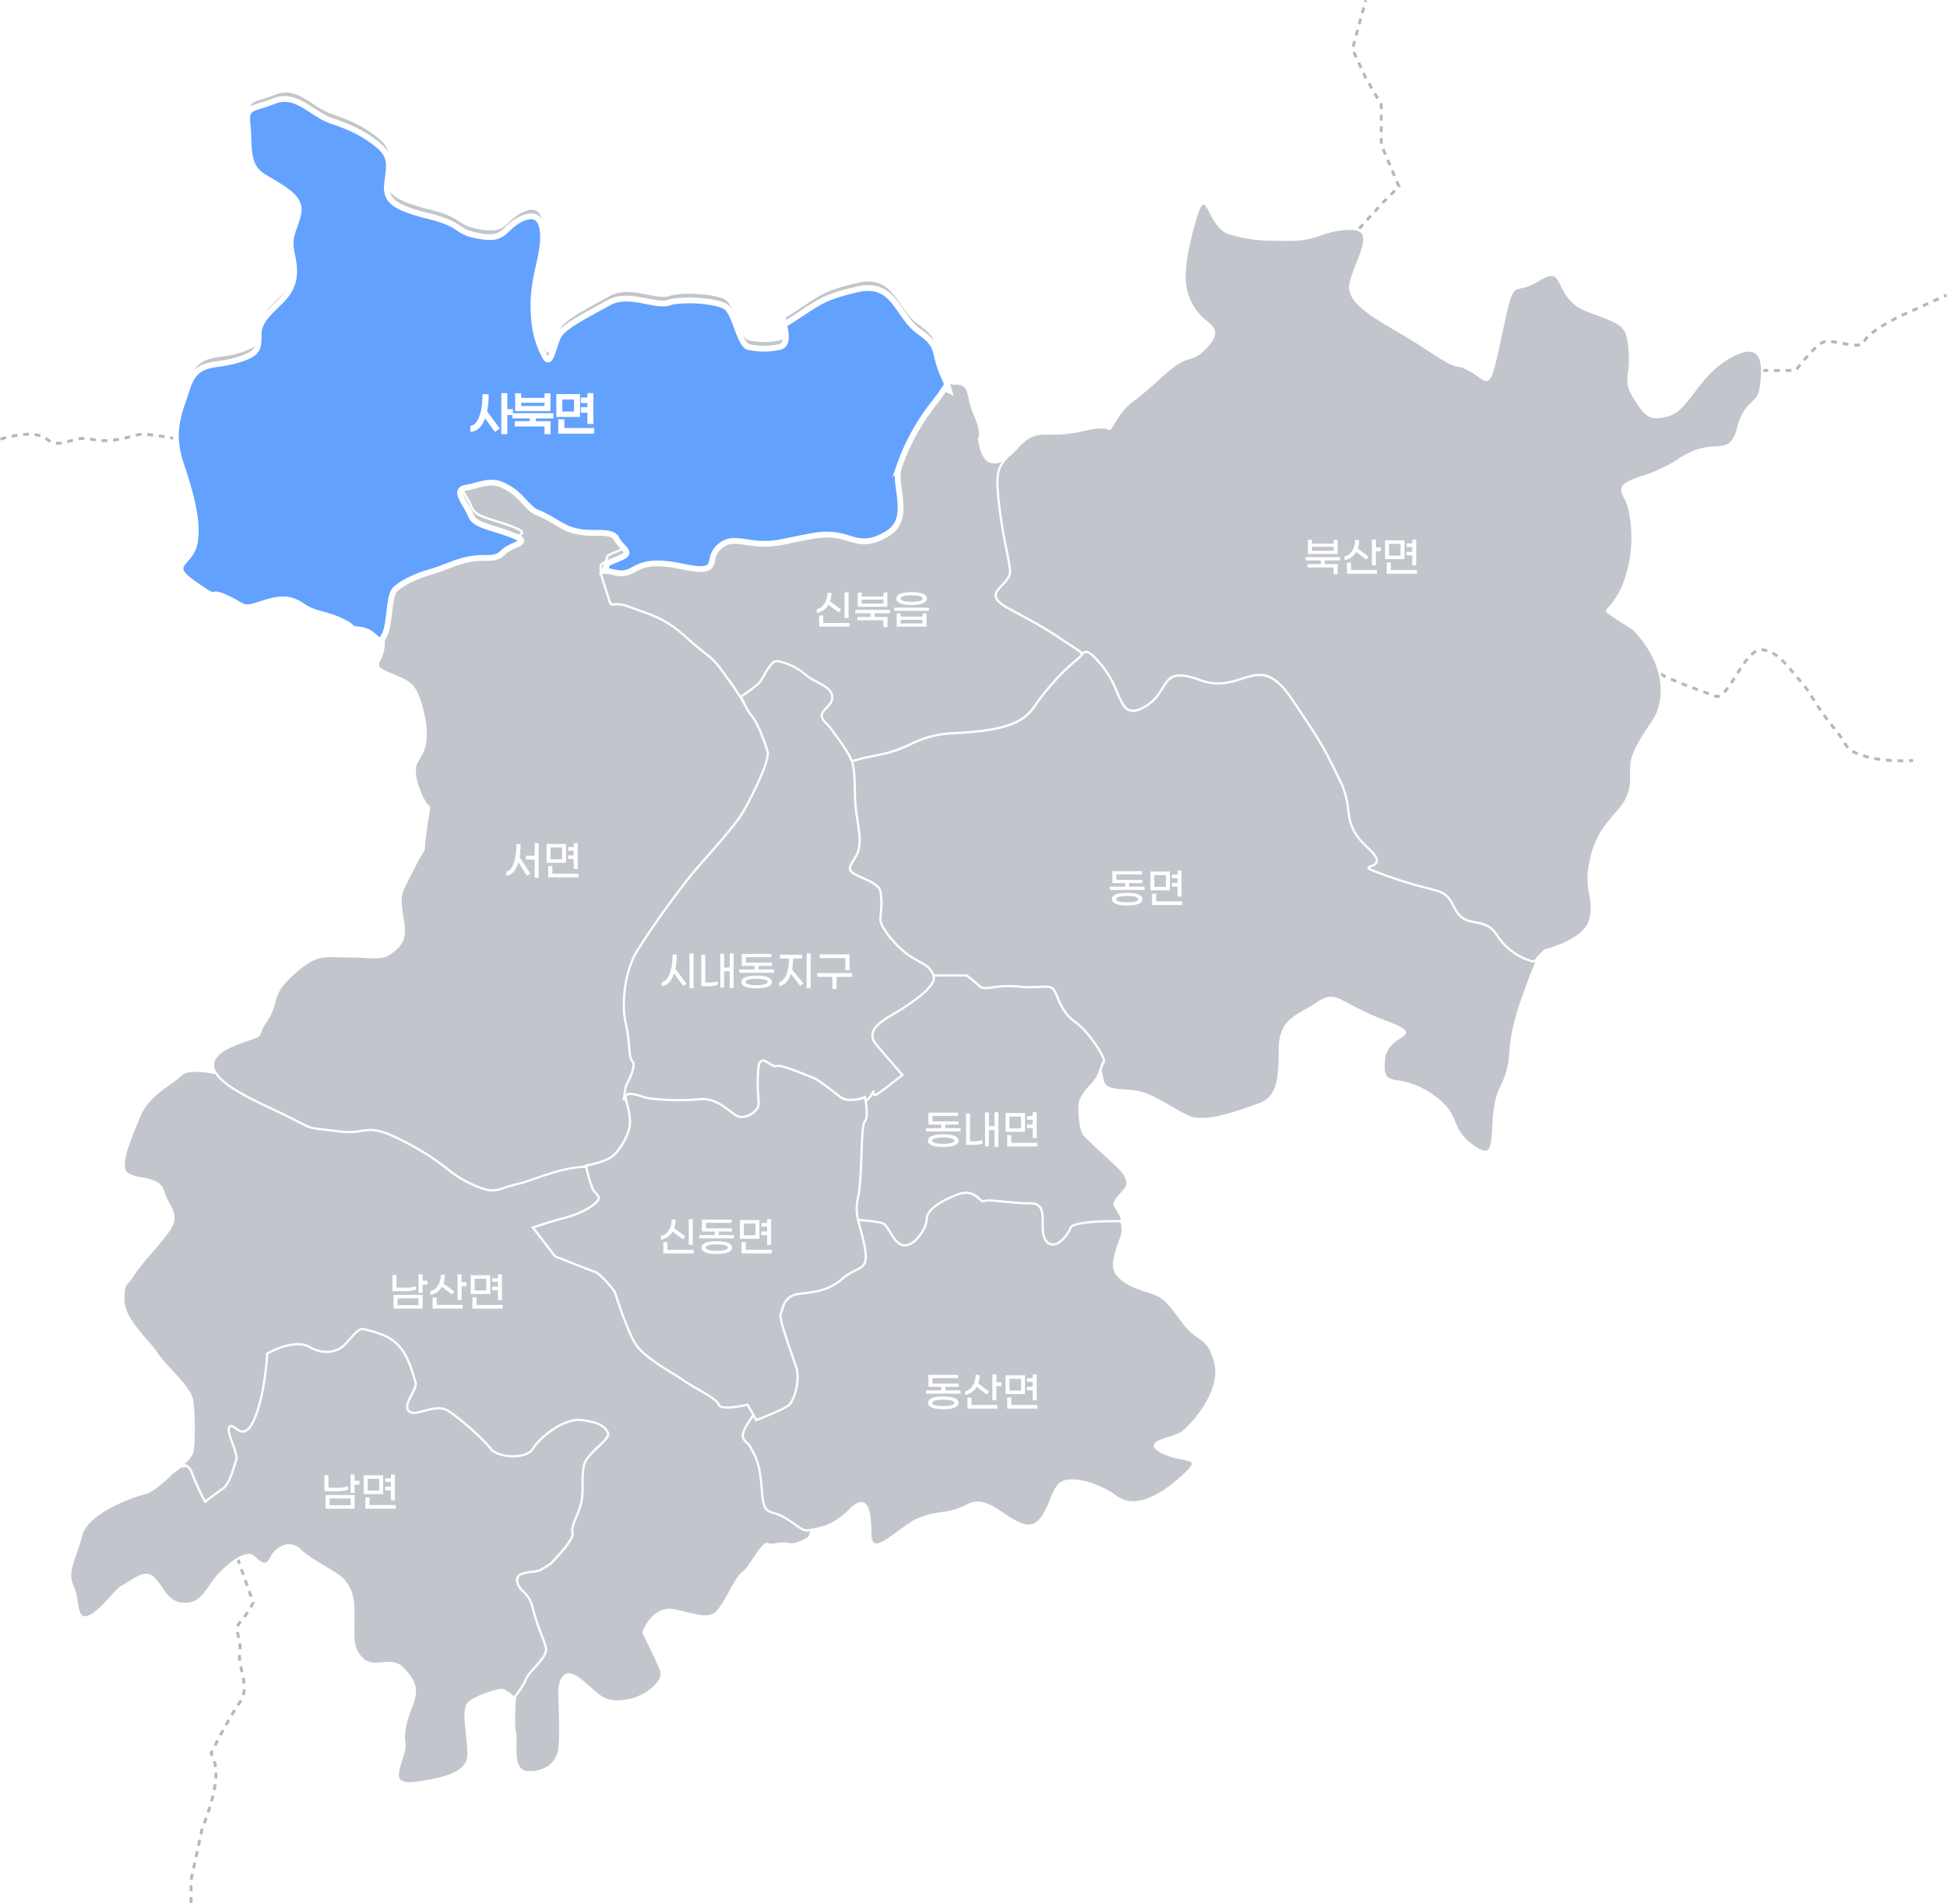<svg xmlns="http://www.w3.org/2000/svg" xmlns:xlink="http://www.w3.org/1999/xlink" width="671.698" height="656.936" viewBox="0 0 671.698 656.936">
  <defs>
    <filter id="패스_24194" x="50.7" y="24.16" width="287.274" height="206.67" filterUnits="userSpaceOnUse">
      <feOffset dy="3" input="SourceAlpha"/>
      <feGaussianBlur stdDeviation="3" result="blur"/>
      <feFlood flood-opacity="0.161"/>
      <feComposite operator="in" in2="blur"/>
      <feComposite in="SourceGraphic"/>
    </filter>
  </defs>
  <g id="사북면" transform="translate(-218.342 -78.369)">
    <g id="map-bg">
      <path id="패스_24184" data-name="패스 24184" d="M218.5,275.977s11.469-3.823,16.057,0,9.175-1.529,15.292,0,13-.765,16.057-1.529,13.763,1.529,13.763,1.529" transform="translate(0 -46.084)" fill="none" stroke="#b7b7b7" stroke-miterlimit="10" stroke-width="1" stroke-dasharray="2 2"/>
      <path id="패스_24185" data-name="패스 24185" d="M830.794,157.256l8.411-9.175,5.352-5.352L838.44,128.2V114.437l-5.352-9.175-4.588-9.94L833.088,78.5" transform="translate(-143.584)" fill="none" stroke="#b7b7b7" stroke-miterlimit="10" stroke-width="1" stroke-dasharray="2 2"/>
      <path id="패스_24186" data-name="패스 24186" d="M1013.5,237.5h11.469s6.881-9.175,9.94-9.94,13,3.058,13.763,0,11.469-8.411,11.469-8.411l16.822-7.646" transform="translate(-187.13 -31.307)" fill="none" stroke="#b7b7b7" stroke-miterlimit="10" stroke-width="1" stroke-dasharray="2 2"/>
      <path id="패스_24187" data-name="패스 24187" d="M967.5,379.9s3.823,2.294,19.115,7.646c4.208,1.473,9.94-16.822,16.057-16.057s9.94,7.646,13,10.7,6.117,9.94,11.469,16.057,3.059,7.646,10.7,9.94,16.822,1.529,16.822,1.529" transform="translate(-176.302 -68.961)" fill="none" stroke="#b7b7b7" stroke-miterlimit="10" stroke-width="1" stroke-dasharray="2 2"/>
      <path id="패스_24188" data-name="패스 24188" d="M320.557,781.5l5.352,15.292a33,33,0,0,1-4.588,6.882c-2.294,2.294.765,6.117,0,10.7s3.823,11.469,0,16.822-9.94,17.586-9.94,17.586,2.294,3.059,1.529,9.94-4.588,16.057-4.588,16.057L304.5,892.369v8.411" transform="translate(-20.243 -165.475)" fill="none" stroke="#b7b7b7" stroke-miterlimit="10" stroke-width="1" stroke-dasharray="2 2"/>
      <path id="패스_90946" data-name="패스 90946" d="M2993.189,209.862c-12.215,6.107-15.268,18.322-22.139,20.612s-8.4,0-12.215-6.107-.763-6.871-1.527-16.032-2.29-9.161-14.5-13.741-6.871-16.8-16.795-10.688-8.4-3.054-12.978,18.322-3.817,16.8-10.687,12.978-1.527,1.527-15.268-7.634-28.246-14.5-25.956-22.9,9.161-18.322,0-18.322-11.451,3.817-20.612,3.817-13.741,0-21.375-2.29-7.634-19.849-12.215-3.054-3.817,22.9,0,29.01,10.688,6.107,4.58,12.978-5.344.763-16.031,10.688-10.688,7.634-15.268,14.5,1.527.763-11.451,3.817-15.268-1.527-22.139,5.344c-1.483,1.483-2.716,2.646-3.725,3.688-3.558,2.783-8.583,4.538-10.017-5.978,0,0,1.527-1.527-1.527-8.4s-.763-10.688-6.871-10.688a4.729,4.729,0,0,1-1.906-.315,37.481,37.481,0,0,0-1.912-5.029c-3.817-8.4-.763-9.924-8.4-15.268s-8.4-17.558-21.375-14.5-12.978,4.58-25.193,12.215c0,0,2.29,6.871-1.527,7.634a25.154,25.154,0,0,1-10.688,0c-3.054-.763-4.581-11.451-7.634-13.741s-15.268-3.054-19.848-1.527-13.742-3.817-20.612,0-14.5,7.634-16.8,10.688-3.053,12.215-5.344,7.634-3.817-9.161-3.817-17.558,2.29-13.741,3.054-19.849,0-12.978-6.871-9.924-5.344,7.634-14.5,6.107-5.344-3.817-17.558-6.871-15.268-5.344-14.505-11.451,1.527-9.161-3.054-12.978-9.161-6.107-16.031-8.4-12.214-9.924-19.849-6.871-9.924,1.527-9.161,8.4-.763,13.741,5.344,17.558,12.978,6.871,12.214,12.215-3.817,7.634-2.29,14.5.763,10.688-2.29,14.5-9.161,7.634-9.161,12.978,0,6.871-7.634,9.161-13.741,0-16.795,9.161-6.107,15.268-2.291,26.719,6.107,20.612,4.581,27.483-9.925,6.871,0,13.741,3.817,1.527,10.688,4.581,5.344,4.58,12.215,2.29,9.924-2.29,14.5.763,7.634,2.29,13.741,5.344-.382,1.909,5.726,2.672c5.185.648,5.969,4.6,7.489,3.437a10.625,10.625,0,0,1,.527,3.816c0,6.871-4.581,7.634,0,9.924s6.107,2.29,9.161,4.58,5.344,12.215,5.344,16.8-.764,6.107-3.054,9.924,1.527,12.215,3.054,14.5,1.527-1.527,0,9.161.763,3.054-3.817,12.215-5.344,9.161-4.581,15.268,2.29,9.924-2.29,13.741-6.107,2.29-15.268,2.29-11.451-1.527-19.849,6.107-4.58,9.161-9.161,16.032.828,3.987-9.161,7.634c-9.084,3.316-10.54,6.959-8.262,10.5-3.555-.706-9.827-1.57-11.969.573-3.053,3.054-11.451,6.871-14.5,14.5s-7.635,17.559-3.817,19.849,10.688.763,12.215,6.107,6.107,7.634,1.527,13.741-9.924,11.451-12.215,15.268-3.054,1.527-3.054,8.4,9.161,14.5,11.451,18.322,11.451,11.451,12.215,16.032.763,16.032,0,18.322c-.387,1.161-2.146,2.909-3.787,4.351a2.306,2.306,0,0,1,2.27.229h-2.3l-3.053,2.29s-6.107,6.107-9.161,6.871-19.849,6.107-22.139,14.5-5.344,12.978-3.054,17.558.763,12.215,5.344,10.688,9.161-9.161,12.215-10.688,6.871-5.344,9.924-3.054,4.581,8.4,9.924,9.161,7.634-2.29,10.688-6.871,11.451-12.215,14.5-9.161,4.581,3.054,6.107,0,6.107-6.107,9.925-2.29,12.978,7.634,15.268,10.688,3.054,5.344,3.054,12.215-.764,10.688,3.053,14.5,9.924-.763,13.741,3.054,5.344,6.871,3.817,11.451-3.817,9.161-3.054,14.5-7.634,15.268,3.817,13.741,18.322-3.817,18.322-9.924-2.29-15.268,0-17.558,9.925-4.581,11.451-4.581c.976,0,2.884,1.557,4.534,2.881-.152,2.072-.6,9.037.046,11.624.763,3.054-1.527,12.978,3.817,13.741s10.688-2.29,11.451-7.634,0-19.849,0-19.849,0-9.924,6.871-4.58,7.634,8.4,15.268,7.634,14.5-6.871,12.978-10.688-6.107-12.978-6.107-12.978,3.054-9.161,10.688-7.634,12.215,3.817,15.268,0,6.107-11.451,8.4-12.978,6.871-10.688,8.4-9.924,5.344-.763,7.634,0,6.871-2.29,6.871-2.29l.94-2.634.2-.038c3.817-.763,7.634-1.527,12.978-6.871s6.871-.763,6.871,7.634,5.344,3.054,12.978-2.29,13.741-3.054,20.612-6.871,12.978,5.344,19.849,6.871,8.4-9.924,11.451-13.741,13.741-.763,19.849,3.817,14.5.763,22.9-6.871.763-4.58-6.871-8.4,3.817-4.581,6.871-6.871,13.741-13.741,11.451-23.666-6.107-7.634-10.688-13.741-6.107-8.4-9.161-9.924-8.4-2.29-12.214-5.344-3.817-5.344-.763-13.741c1.1-3.024.909-5.154.219-6.646.988-.727-1.456-3.843-2.127-5.187-.763-1.527,2.29-3.817,3.817-6.107s-.763-5.344-2.29-6.871-9.925-9.161-11.777-11.115-1.964-7.207-1.964-10.26,3.054-6.107,5.022-8.317a12.733,12.733,0,0,0,2.146-4.035c.376,1.293.641,2.544.847,3.574.763,3.817,6.107,3.054,11.451,3.817s11.451,5.344,17.558,8.4,17.559-1.527,24.429-3.817,7.634-8.4,7.634-19.085,6.107-11.451,12.978-16.032,6.871,0,22.9,6.107.763,3.054,0,13.741,4.581,3.817,16.032,11.451,5.344,11.451,15.268,18.322,3.817-9.924,9.161-20.612.764-12.215,7.634-31.3c5.54-15.39,5.619-13.406,4.241-12.461a21.438,21.438,0,0,1,3.393-3.57s12.978-3.054,15.268-9.924-1.527-10.688,0-19.085,3.817-12.215,9.924-19.085,3.817-12.215,4.581-16.8,4.581-9.924,7.634-14.5,6.107-17.558-6.871-31.3c0,0-8.4-5.344-9.161-6.107s3.053-2.29,6.107-10.688a45.322,45.322,0,0,0,1.527-24.429c-1.527-6.871-6.871-7.634,4.581-11.451s12.215-6.871,19.085-9.161,11.451,1.527,13.742-7.634,6.871-8.4,7.634-12.978S3005.4,203.755,2993.189,209.862Z" transform="translate(-2176.817 -9.089)" fill="#00142b" opacity="0.24"/>
      <path id="패스_90947" data-name="패스 90947" d="M3001.047,208.734c-1.761-1.3-4.484-1.05-8.1.753-6.78,3.387-10.845,8.729-14.111,13.022-2.68,3.523-5,6.565-7.986,7.562-6.665,2.218-8.054-.007-11.767-5.952-2.247-3.6-2.036-5.273-1.687-8.048a33.994,33.994,0,0,0,.223-7.814c-.734-8.852-2.322-9.443-12.657-13.293l-2.089-.78c-5.568-2.09-7.413-5.848-8.761-8.591-.9-1.827-1.605-3.269-3.049-3.687-1.263-.366-2.9.132-5.315,1.616a18.51,18.51,0,0,1-6.235,2.57c-3.535.813-3.793,1.412-6.924,15.992-2.287,10.653-3.35,15.384-4.6,15.869-.544.212-1.394-.39-2.562-1.221a30.889,30.889,0,0,0-2.97-1.927c-2.719-1.512-3.593-1.625-4.436-1.734-1.2-.156-2.449-.316-10.8-5.891-3.413-2.277-6.813-4.284-10.1-6.225-9.686-5.718-17.337-10.234-15.689-16.269a64.8,64.8,0,0,1,2.213-6.285c1.8-4.612,3.354-8.6,1.813-10.853-.765-1.121-2.2-1.666-4.386-1.667a29.62,29.62,0,0,0-10.428,1.925,28.988,28.988,0,0,1-10.186,1.885c-9.112,0-13.685-.005-21.265-2.283-2.964-.891-4.722-4.212-6.135-6.881-1.077-2.032-1.841-3.509-2.938-3.383-.977.108-1.965,1.42-3.619,7.47-4.728,17.31-3.757,23.244.034,29.313a19.8,19.8,0,0,0,4.235,4.573c1.464,1.251,2.62,2.24,2.708,3.529.079,1.142-.663,2.546-2.33,4.422-2.761,3.1-4.064,3.483-5.714,3.964-2,.583-4.5,1.31-10.3,6.691-4.369,4.054-6.92,6.042-8.783,7.494a23.211,23.211,0,0,0-6.548,7.073c-.857,1.285-1.354,2.137-1.65,2.645-.151.26-.285.49-.365.6l-.108-.046c-.757-.325-2.529-1.086-9.1.458a44.474,44.474,0,0,1-11.335,1.207c-4.2,0-6.741,0-10.987,4.232l0,0c-.638.637-1.229,1.215-1.775,1.749-.72.7-1.362,1.331-1.934,1.922-1.6,1.248-3.9,2.567-5.77,1.8-1.795-.73-3-3.22-3.592-7.4.359-.58,1.073-2.691-1.574-8.653a27.616,27.616,0,0,1-1.767-5.806c-.681-3.186-1.093-5.11-5.448-5.111a4.746,4.746,0,0,1-1.6-.23,38.6,38.6,0,0,0-1.87-4.892,32.836,32.836,0,0,1-2.205-6.667c-.766-3.24-1.227-5.2-6.314-8.759-2.523-1.767-4.3-4.337-6.024-6.823-3.5-5.055-6.807-9.826-15.652-7.749-10.228,2.4-12.4,3.832-18.833,8.075-1.8,1.183-3.831,2.525-6.479,4.178l-.255.159.095.286c.014.041,1.352,4.132.186,6.139a2.019,2.019,0,0,1-1.428,1,24.717,24.717,0,0,1-10.521,0c-1.42-.356-2.6-3.526-3.748-6.593-1.09-2.92-2.217-5.94-3.744-7.087-3.238-2.43-15.663-3.1-20.2-1.591-1.766.587-4.286.092-7.2-.483-4.347-.856-9.273-1.828-13.474.5-1.113.618-2.247,1.236-3.373,1.851-5.953,3.246-11.575,6.311-13.545,8.936a19.006,19.006,0,0,0-2.127,5c-.509,1.563-1.206,3.7-1.724,3.744-.039.011-.326,0-.849-1.048-2.33-4.664-3.773-9.2-3.77-17.39a55.908,55.908,0,0,1,1.8-13.23c.5-2.228.982-4.334,1.262-6.57.382-3.049.635-8.454-1.973-10.391-1.31-.973-3.137-.949-5.428.067a16.812,16.812,0,0,0-5.249,3.7c-2,1.923-3.451,3.312-9.04,2.379-4.378-.732-5.688-1.608-7.348-2.716-1.8-1.2-3.845-2.57-10.177-4.155-12.155-3.044-14.945-5.21-14.215-11.039l.154-1.2c.706-5.434,1.094-8.427-3.336-12.122s-8.962-6.073-16.151-8.472a30.152,30.152,0,0,1-6.584-3.548c-4.09-2.657-8.322-5.4-13.525-3.324-1.811.724-3.335,1.193-4.562,1.57-3.969,1.221-5.455,1.678-4.841,7.22.172,1.554.227,3.124.279,4.641.181,5.219.351,10.147,5.236,13.2.925.579,1.869,1.141,2.8,1.7,5.064,3.015,9.847,5.863,9.233,10.146a22.31,22.31,0,0,1-1.343,4.771c-1.007,2.732-1.958,5.312-.947,9.869,1.444,6.513.843,10.356-2.222,14.183a37.7,37.7,0,0,1-3.107,3.258c-2.879,2.8-6.141,5.971-6.142,9.955,0,5.323,0,6.587-7.365,8.792a38.836,38.836,0,0,1-5.725,1.149c-4.837.709-9.014,1.322-11.327,8.25-.33.989-.659,1.941-.98,2.869-2.661,7.684-4.762,13.753-1.32,24.092,3.824,11.488,6.063,20.524,4.559,27.281a11.2,11.2,0,0,1-2.925,5.062c-1.079,1.243-2.011,2.315-1.838,3.7.187,1.493,1.7,3.151,4.913,5.374,5.913,4.1,6.278,3.971,7.085,3.7.363-.121.91-.306,3.663.918a39.328,39.328,0,0,1,4.1,2.125c2.691,1.56,3.434,1.832,8.385.183,6.935-2.309,9.849-2.16,14.172.724a20.6,20.6,0,0,0,6.82,2.837,34.143,34.143,0,0,1,6.961,2.536c2.479,1.241,2.673,1.7,2.684,1.7l-.113.247.094.179c.12.229.2.238,1.223.354.434.05,1.06.121,1.96.234a8.747,8.747,0,0,1,5.255,2.616c.6.549,1.141,1.044,1.732,1.044a1.081,1.081,0,0,0,.319-.053,11.711,11.711,0,0,1,.373,3.269,12.867,12.867,0,0,1-1.409,5.909c-.875,1.893-1.2,2.947,1.616,4.357,1.761.882,3.052,1.418,4.191,1.89a19.378,19.378,0,0,1,4.909,2.657c2.815,2.113,5.187,11.633,5.185,16.492,0,4.514-.724,5.93-3,9.727-2.48,4.129,1.664,12.822,3.058,14.914a3.244,3.244,0,0,0,.949.991,1.115,1.115,0,0,1,.117.086,10.981,10.981,0,0,1-.279,2.259c-.189,1.168-.475,2.933-.851,5.559-.475,3.313-.584,4.878-.642,5.72a2.163,2.163,0,0,1-.458,1.513,48.922,48.922,0,0,0-2.686,4.863c-.747,1.493-1.392,2.742-1.945,3.813-2.886,5.585-3.33,6.443-2.678,11.672.118.946.254,1.837.383,2.682.7,4.594,1.166,7.63-2.544,10.718-3.268,2.722-4.882,2.63-9.193,2.389-1.526-.086-3.426-.192-5.832-.193-1.426,0-2.7-.039-3.829-.073-6.231-.187-9.076-.271-16.279,6.271-5.147,4.675-5.805,7.183-6.5,9.838a18.085,18.085,0,0,1-2.726,6.261,16.82,16.82,0,0,0-2.243,4.328c-.309.907-.309.907-3,1.834-.917.318-2.128.735-3.738,1.322-5.38,1.961-8.4,4.121-9.236,6.6a4.738,4.738,0,0,0,.367,3.722c-4.294-.79-9.479-1.2-11.5.827a31.124,31.124,0,0,1-3.631,2.834c-3.688,2.632-8.74,6.237-10.964,11.793-.308.77-.632,1.562-.96,2.367-3.009,7.369-6.419,15.721-2.707,17.95a15.378,15.378,0,0,0,5.013,1.532c3.144.592,6.114,1.153,7.029,4.358a20.17,20.17,0,0,0,1.871,4.2c1.56,2.854,2.792,5.108-.288,9.211-2.041,2.72-4.275,5.335-6.247,7.643a65.98,65.98,0,0,0-6,7.653,11.222,11.222,0,0,1-1.666,2.18c-1.12,1.184-1.443,1.733-1.446,6.413,0,4.993,4.515,10.172,8.144,14.335a35.668,35.668,0,0,1,3.354,4.188,43.036,43.036,0,0,0,4.708,5.6c3.279,3.54,6.995,7.552,7.452,10.3.754,4.532.758,15.89.007,18.139-.2.615-1.009,1.839-3.679,4.184l-1.564,1.373.017-.005-1.554,1.166c-.06.06-6.069,6.039-8.986,6.767-.2.049-19.848,5.348-22.421,14.766-.636,2.33-1.338,4.383-1.957,6.194-1.624,4.754-2.8,8.188-1.077,11.635a19.558,19.558,0,0,1,1.422,5.493c.384,2.419.716,4.507,2.013,5.3a2.73,2.73,0,0,0,2.367.093c2.753-.917,5.457-3.907,7.841-6.545,1.65-1.826,3.21-3.551,4.428-4.159a26.506,26.506,0,0,0,2.372-1.416c2.484-1.595,5.051-3.248,7.154-1.67a14.531,14.531,0,0,1,2.839,3.4c1.712,2.493,3.653,5.319,7.257,5.835,5.419.78,7.8-2.138,11.062-7.033,2.471-3.7,8.383-9.311,12.025-9.669a2.209,2.209,0,0,1,1.9.573c1.845,1.846,3.1,2.563,4.231,2.377.941-.153,1.708-.915,2.488-2.473a7.252,7.252,0,0,1,4.89-3.8,4.939,4.939,0,0,1,4.424,1.609c1.9,1.9,5.041,3.767,8.078,5.571,3.1,1.841,6.026,3.58,7.151,5.081,2.233,2.979,2.976,5.129,2.973,11.986,0,1.04-.018,2.008-.035,2.919-.095,5.121-.157,8.5,3.195,11.858,2.032,2.034,4.644,1.833,7.169,1.64,2.465-.186,4.789-.365,6.572,1.418,3.518,3.522,5.256,6.461,3.72,11.063-.284.85-.594,1.7-.906,2.556-1.378,3.775-2.8,7.68-2.169,12.122.233,1.635-.462,3.8-1.134,5.886-.914,2.846-1.777,5.534-.458,7.113.685.82,1.9,1.226,3.674,1.226a16.417,16.417,0,0,0,2.158-.157c11.2-1.489,18.655-3.809,18.657-10.3a67.839,67.839,0,0,0-.519-6.9c-.479-4.427-.973-9,.414-10.39,2.2-2.2,9.765-4.464,11.183-4.464.81,0,2.732,1.543,4.139,2.673-.165,2.291-.575,8.975.066,11.544a17.547,17.547,0,0,1,.144,3.754c-.08,4.083-.19,9.676,3.984,10.274a12.057,12.057,0,0,0,1.706.122,11.159,11.159,0,0,0,6-1.7,9,9,0,0,0,4.183-6.374c.762-5.319.042-19.328.011-19.9,0-1.267.379-4.742,2.1-5.581,1.011-.5,2.411-.057,4.16,1.3,1.637,1.275,2.918,2.412,4.048,3.415,3.561,3.159,5.517,4.9,11.49,4.3,5.815-.579,10.763-4.019,12.644-7.119a4.557,4.557,0,0,0,.654-4.085c-1.408-3.526-5.451-11.676-6.043-12.865.432-1.186,3.416-8.6,10.2-7.23,1.573.315,3.046.67,4.347.983,5.061,1.221,8.719,2.1,11.294-1.113a49.774,49.774,0,0,0,4.063-6.568c1.575-2.847,3.063-5.535,4.253-6.327,1.071-.713,2.5-2.822,4-5.055,1.209-1.789,3.464-5.13,4.016-4.843.848.424,2.208.243,3.645.053a9.828,9.828,0,0,1,4.04-.029c2.447.815,7.01-2.2,7.2-2.332l.1-.069.911-2.547c3.807-.76,7.744-1.548,13.169-6.968,1.768-1.766,3.143-2.464,4.069-2.079,1.427.592,2.149,3.77,2.147,9.446,0,2.567.486,4.011,1.532,4.542a2.086,2.086,0,0,0,.956.216c1.838,0,4.475-1.928,7.915-4.444,1-.734,2.066-1.51,3.176-2.287,4.147-2.9,7.877-3.518,11.484-4.116a26.476,26.476,0,0,0,9.1-2.725c4.081-2.267,7.895.287,11.932,2.988,2.453,1.641,4.989,3.338,7.646,3.929,5.077,1.129,7.339-4.21,9.327-8.925a22.883,22.883,0,0,1,2.511-4.945c2.806-3.509,13.141-.747,19.32,3.891,5.664,4.25,13.752,1.871,23.39-6.884,3.014-2.738,4.03-4.135,3.748-5.156s-1.684-1.3-3.812-1.733a26.6,26.6,0,0,1-6.888-2.135c-2.112-1.057-2.389-1.7-2.366-2,.067-.861,2.611-1.668,4.655-2.315a17.693,17.693,0,0,0,4.642-1.91c2.273-1.7,14.065-13.371,11.6-24.053-1.469-6.375-3.606-7.86-6.082-9.58a17.784,17.784,0,0,1-4.667-4.309l-1.139-1.522c-3.739-5.01-5.287-7.084-8.153-8.518a30.252,30.252,0,0,0-3.954-1.482c-2.7-.884-5.769-1.885-8.19-3.823-3.613-2.892-3.708-4.883-.638-13.313.956-2.629,1.052-4.877.3-6.7.589-.865-.5-2.609-1.47-4.166-.3-.486-.591-.947-.754-1.273-.4-.8.8-2.152,1.963-3.462a22.031,22.031,0,0,0,1.833-2.261c1.862-2.791-1.316-6.333-2.335-7.353-.625-.625-2.36-2.238-4.37-4.1-2.955-2.744-6.3-5.856-7.4-7.008-1.86-1.962-1.858-7.8-1.856-10,0-2.616,2.406-5.272,4.339-7.407l.59-.654a10.882,10.882,0,0,0,1.8-3.066c.218.867.393,1.7.539,2.425.638,3.2,4.079,3.458,8.062,3.76,1.208.092,2.456.186,3.709.366,3.605.516,7.556,2.8,11.736,5.219,1.864,1.078,3.79,2.192,5.7,3.149,5.581,2.795,15.257-.537,22.32-2.969.846-.291,1.652-.569,2.4-.818,7.346-2.446,7.9-9.287,7.9-19.444,0-8.31,3.68-10.394,8.77-13.277,1.3-.737,2.647-1.5,4.045-2.432,4.234-2.822,5.675-2.043,10.448.531a93.739,93.739,0,0,0,12.1,5.624c2.079.793,6.95,2.651,7.049,3.584.037.347-.756.861-1.6,1.406-2.131,1.385-5.352,3.477-5.7,8.367-.452,6.3,1.157,6.838,5.165,7.541a25.908,25.908,0,0,1,11.031,4.261c5.853,3.9,7.044,6.8,8.2,9.6,1.083,2.632,2.2,5.353,7.06,8.72a7.5,7.5,0,0,0,3.888,1.673,2.234,2.234,0,0,0,1-.221c1.788-.876,1.966-4.17,2.19-8.34.231-4.28.519-9.606,2.65-13.864a28.851,28.851,0,0,0,3.243-12.15c.383-4.149.861-9.313,4.421-19.189,2.639-7.321,4.035-10.7,4.631-12.138.322-.776.435-1.057.37-1.224a21.016,21.016,0,0,1,2.456-2.444c1.255-.306,13.2-3.382,15.458-10.148,1.222-3.662.748-6.5.247-9.5a25.513,25.513,0,0,1-.226-9.641c1.536-8.427,3.8-12.109,9.842-18.9,4.583-5.153,4.541-9.44,4.505-13.222a21.753,21.753,0,0,1,.173-3.763c.683-4.087,3.9-8.875,6.741-13.1l.84-1.252c3.308-4.958,6.123-17.979-6.9-31.777l-.072-.06c-3.361-2.141-8.556-5.52-9.081-6.009a4.367,4.367,0,0,1,.745-.973,26.863,26.863,0,0,0,5.442-9.362,45.92,45.92,0,0,0,1.551-24.641,19.182,19.182,0,0,0-1.7-4.516c-.624-1.27-1.075-2.189-.759-2.944.443-1.059,2.412-2.086,6.8-3.545a50,50,0,0,0,12.265-5.758,28.888,28.888,0,0,1,6.823-3.395,21.164,21.164,0,0,1,5.674-.919c3.729-.23,6.675-.411,8.32-6.979a15.678,15.678,0,0,1,4.946-8.665c1.262-1.214,2.352-2.262,2.7-4.34C3003.2,218.864,3004.468,211.262,3001.047,208.734Zm-271.946,15.8a28.181,28.181,0,0,0,1.815,5.956c2.841,6.4,1.605,7.969,1.6,7.973l-.134.134.026.187c.62,4.564,1.994,7.307,4.083,8.156a5.089,5.089,0,0,0,4.248-.444l0,.006c-.119.16-.231.321-.338.482l-.057.085c-.105.161-.2.323-.3.488-.016.027-.031.055-.047.082-.09.162-.176.325-.256.492l-.017.035c-.083.174-.158.353-.23.535-.014.035-.027.07-.041.105-.07.183-.134.369-.193.563-.007.021-.013.044-.019.066-.055.184-.105.373-.15.569-.008.03-.015.06-.022.089-.047.207-.088.422-.125.643-.007.042-.013.084-.02.126-.072.46-.123.953-.154,1.487,0,.045-.006.089-.008.135-.013.265-.022.54-.027.826,0,.04,0,.083,0,.124,0,.286,0,.581,0,.889v.051c.007.321.02.659.036,1.006,0,.054,0,.108.008.163.018.355.04.722.069,1.106v.028c.029.394.063.806.1,1.233l.007.078q.059.652.134,1.358l.009.077c.051.479.1.973.166,1.493.576,4.906,1.155,8.52,1.689,11.432.322,1.747.627,3.24.907,4.608.49,2.393.913,4.461,1.212,6.866.269,2.155-1.223,3.7-2.668,5.2-1.272,1.318-2.475,2.564-2.232,4.1.237,1.5,1.855,3,5.094,4.731,11.432,6.1,13.723,7.63,18.286,10.676l1.521,1.008,1.282.85.339.227c.321.215.643.43.961.645.144.1.283.193.425.29.282.192.564.384.841.576.165.115.324.228.487.342q.282.2.558.4c-.1.119-.211.245-.321.376a9.231,9.231,0,0,1-1.531,1.538c-3.224,2.415-10.091,9.361-14.6,16.119-4.356,6.529-12.917,8.194-27.189,8.982a36.671,36.671,0,0,0-15.4,3.871c-1.312.6-2.644,1.2-4.168,1.776a41.647,41.647,0,0,1-7.206,1.982c-.677.127-1.33.256-1.971.388l-.408.083c-.222.047-.437.093-.655.141l-.489.105-.592.134-.509.117c-.189.044-.373.089-.558.134l-.5.121c-.181.045-.358.091-.535.137l-.475.123c-.173.046-.342.092-.512.138l-.456.125c-.167.047-.329.094-.491.141l-.277.079c-.071-.17-.158-.346-.237-.518s-.141-.321-.221-.484c-.1-.2-.21-.406-.318-.61-.089-.167-.172-.333-.265-.5-.113-.2-.234-.4-.353-.6-.1-.173-.2-.344-.3-.516-.117-.192-.241-.383-.363-.574s-.226-.361-.344-.54-.226-.337-.339-.505c-.132-.2-.263-.395-.4-.589-.089-.127-.177-.25-.265-.377-.159-.227-.317-.456-.476-.677l-.059-.082c-.463-.647-.917-1.266-1.333-1.832-.627-.854-1.169-1.592-1.561-2.179a14.342,14.342,0,0,0-1.654-1.941c-1.468-1.528-2.256-2.456-1.4-3.745a12.348,12.348,0,0,1,1.425-1.688c1.167-1.221,2.27-2.373,1.684-4.722-.475-1.9-2.725-3.193-5.017-4.409l-.459-.242a16.716,16.716,0,0,1-3.782-2.4,21.087,21.087,0,0,0-9.177-4.591,5.8,5.8,0,0,0-1.015-.1,2.739,2.739,0,0,0-1.892,1.009,21.35,21.35,0,0,0-2.712,4.016,15.887,15.887,0,0,1-1.776,2.718c-.091.091-.194.188-.306.289l-.1.089c-.083.075-.168.149-.261.228-.045.039-.1.079-.143.118-.089.073-.177.147-.27.222l-.16.128c-.095.075-.189.15-.288.227l-.176.136-.3.233-.178.134-.31.231-.193.142-.307.225-.192.138-.3.215-.2.142-.273.193-.2.143-.256.179-.187.13-.219.152-.2.138-.146.1-.218.15-.075.05c-.274.187-.473.321-.551.373l-.009-.014c-.186-.3-.358-.58-.524-.845l-.1-.165c-.326-.52-.619-.975-.892-1.387l-.086-.129c-.267-.4-.52-.771-.772-1.13-.029-.042-.06-.085-.089-.126-.117-.166-.236-.332-.356-.5l-.039-.055-.383-.527-.122-.167-.4-.553c-.588-.8-1.287-1.754-2.222-3.064a25.123,25.123,0,0,0-6.111-6.327c-1.482-1.177-3.327-2.643-6.154-5.191-6.747-6.076-10.628-7.451-17.059-9.729-.91-.322-1.876-.664-2.912-1.041a11.179,11.179,0,0,0-5.575-.888c-.77.086-.77.082-1.611-2.64-.318-1.029-.745-2.409-1.358-4.254-1.119-3.358-1.407-5.4-.885-6.252a1.049,1.049,0,0,1,.81-.474,8.957,8.957,0,0,1,2.732.341,13.721,13.721,0,0,0,3.769.459c.178-.013.355-.033.529-.063a11.138,11.138,0,0,0,3.469-1.334c.206-.108.416-.216.627-.324a14.587,14.587,0,0,1,2.8-1.128,19.838,19.838,0,0,1,7.417-.366c1.174.12,2.468.3,3.936.577.471.089.955.183,1.46.289,9.392,1.981,10.19.51,10.874-2.491.078-.346.16-.7.266-1.068a6.614,6.614,0,0,1,2.167-3.39,7.619,7.619,0,0,1,6.335-1.756c.779.075,1.6.2,2.482.333.781.118,1.611.244,2.5.348a32.391,32.391,0,0,0,4.432.24,29.571,29.571,0,0,0,3.509-.272q.939-.128,1.946-.328c1.577-.315,2.98-.6,4.241-.858,7.814-1.592,10.173-2.073,14.717-1.421a24.615,24.615,0,0,1,3.758.943c3.741,1.153,7.61,2.346,14.06-1.755,5.507-3.5,4.692-9.562,3.974-14.91-.416-3.094-.808-6.016,0-8.178a73.417,73.417,0,0,1,12.169-22.036c1.984-2.576,3-4.091,3.515-4.9a1.921,1.921,0,0,0,.995.887l.748.331-.032-.111a6.457,6.457,0,0,0,1.344.13C2728.136,220.033,2728.439,221.444,2729.1,224.538ZM2708.46,417.3c1.375.918,2.529,1.553,3.547,2.113,2.3,1.265,3.685,2.029,4.706,4.584.588,1.474-.993,3.8-4.576,6.727a78.062,78.062,0,0,1-9.768,6.536c-4.217,2.408-6.278,4.424-6.682,6.536a4.812,4.812,0,0,0,1.225,3.956c2.659,3.328,7.69,9.035,8.9,10.405-1.451,1.154-7.481,5.924-8.781,6.574-.088.044-.142.057-.155.068a2.012,2.012,0,0,1-.056-.586c0-.282,0-.634-.34-.715-.385-.082-.553.217-1.146,1.4-.018.036-.041.076-.067.12-.009.015-.021.032-.031.048-.02.031-.041.064-.066.1s-.033.047-.051.07-.052.071-.082.108-.047.06-.072.09-.065.08-.1.121l-.095.111c-.039.044-.083.093-.127.142l-.114.124c-.065.069-.137.144-.212.221l-.126.129c-.085.085-.176.175-.273.269l-.016-.083-.028-.147c-.039-.2-.069-.353-.089-.45l-.006-.024c-.012-.059-.021-.1-.021-.1l-.1-.45-.424.181a12.327,12.327,0,0,1-6.131.847,4.629,4.629,0,0,1-1.888-.805c-.646-.485-1.362-1.039-2.109-1.618l-.535-.414c-2.7-2.088-5.637-4.315-7.386-4.9-.562-.187-1.524-.573-2.639-1.018-4.687-1.878-8.667-3.385-9.866-2.783-.37.189-1.224-.35-1.979-.824-1.09-.684-2.215-1.392-3.161-.968-.6.27-.986.947-1.174,2.068a50.113,50.113,0,0,0-.13,10.491c.064,1.044.12,1.945.12,2.55,0,2.08-2.891,4.2-5.727,4.2-1.009,0-2.238-.944-3.661-2.037l-.46-.353-.105-.079-.385-.29-.135-.1c-.123-.092-.249-.184-.378-.276l-.151-.108c-.126-.089-.253-.178-.383-.267l-.166-.111c-.13-.087-.261-.174-.4-.26l-.171-.108q-.206-.129-.418-.255l-.172-.1c-.147-.085-.3-.168-.448-.25l-.167-.089c-.161-.085-.325-.166-.492-.246l-.146-.07c-.184-.086-.371-.166-.562-.245l-.1-.044a12.256,12.256,0,0,0-2.212-.663l-.024,0q-.367-.072-.75-.121c-.059-.008-.12-.012-.18-.019-.2-.023-.412-.042-.622-.054-.085,0-.172-.006-.259-.009-.133,0-.263-.013-.4-.014-.043,0-.088.007-.132.007-.348,0-.7.018-1.067.054-1.425.142-2.989.236-4.648.28-6.095.169-12.419-.413-14.279-1.034-2.568-.857-5.166-1.61-6.248-.611-.029.026-.054.053-.079.08l.467-2.8c.726-1.314,3.82-7.172,2.2-8.794-.723-.724-.88-2.644-1.078-5.076a46.683,46.683,0,0,0-1.106-7.726c-1.577-6.32-.579-17.637,3.783-24.9a312.58,312.58,0,0,1,19.062-26.664c1.014-1.215,2.505-2.907,4.232-4.867,4.69-5.319,11.112-12.6,13.373-16.557,2.008-3.512,9.327-17.349,8.444-20.891-.742-2.972-3.792-10.745-5.44-12.394a16.272,16.272,0,0,1-2.26-3.619c-.606-1.194-1.117-2.328-1.346-2.844a55.532,55.532,0,0,0,5.9-4.448,15.754,15.754,0,0,0,1.9-2.877,20.9,20.9,0,0,1,2.6-3.863,2.09,2.09,0,0,1,1.347-.78c2.168,0,7.436,2.254,9.652,4.472a17.148,17.148,0,0,0,3.967,2.535c2.295,1.212,4.667,2.463,5.09,4.161.485,1.941-.345,2.809-1.495,4.01a13.171,13.171,0,0,0-1.507,1.792c-1.242,1.862.142,3.3,1.481,4.7a13.842,13.842,0,0,1,1.569,1.835c.4.6.948,1.347,1.581,2.209a43.735,43.735,0,0,1,5.244,8.414l.053.145c.842,2.251.932,6.141,1.019,9.937a67.059,67.059,0,0,0,.429,7.388c.12.839.258,1.7.4,2.562.742,4.6,1.509,9.357-.352,12.456l-.551.91c-1.82,2.991-2.5,4.111-.1,5.711a21.567,21.567,0,0,0,2.932,1.462c2.486,1.1,5.581,2.476,6.068,4.424a25.269,25.269,0,0,1,.127,7.278c-.076,1-.143,1.863-.143,2.554C2698.369,407.315,2704.027,414.345,2708.46,417.3Zm-17.752,82.8a17.152,17.152,0,0,0-.143,7.7h-.009l.11.5.063.28h.006c.2.846.434,1.716.688,2.637.5,1.82,1.071,3.882,1.565,6.6.993,5.478-.248,6.1-2.968,7.45a20.451,20.451,0,0,0-4.543,2.876c-4.567,3.912-8.488,4.407-13.03,4.981-.671.085-1.352.171-2.045.269-4.509.643-5.444,3.932-6,5.9a7.571,7.571,0,0,1-.394,1.179c-.637,1.272,1.5,7.656,4.153,15.242.461,1.321.869,2.49,1.163,3.373a9.987,9.987,0,0,1,.462,2.614c.229,4.306-1.595,8.9-2.665,9.972-1.163,1.163-8.069,3.993-11.014,5.135l-1.124-1.969h0l-1.909-3.344-.281.07c-3.662.914-9.022,1.594-9.469.246-.542-1.626-4.214-3.733-7.766-5.772a51.46,51.46,0,0,1-4.579-2.815c-.2-.15-.434-.314-.694-.489-.781-.526-1.81-1.157-2.957-1.86a80.039,80.039,0,0,1-9.074-6.182c-.566-.47-1.1-.947-1.6-1.428a17.91,17.91,0,0,1-1.346-1.451,10.728,10.728,0,0,1-1.019-1.458c-3-5.248-6.793-17.364-6.831-17.486l-.059-.115c-.19-.253-4.677-6.213-7.053-7.007-2.142-.714-12.5-4.855-13.622-5.3l-7.239-9.419c1.647-.542,6.865-2.243,9.388-2.873,2.088-.521,7.324-2.017,10.825-4.641,1.52-1.139,2.192-1.967,2.25-2.771.062-.878-.6-1.543-1.443-2.385a2.21,2.21,0,0,1-.252-.321c-.919-1.356-1.934-5.053-2.615-8.265a33.288,33.288,0,0,0,6.846-2.015c.172-.078.344-.156.506-.238,3.42-1.709,5.726-6.032,7.058-9.358,1.4-3.5.325-7.607-.462-10.6l-.262-1.008h0l-.019-.074c-.13-.519-.087-.883.128-1.082.84-.775,3.979.272,5.488.776,1.961.654,8.268,1.238,14.541,1.073,1.678-.045,3.26-.14,4.7-.285,4.645-.457,7.8,1.967,10.339,3.919,1.6,1.227,2.856,2.2,4.125,2.2,3.275,0,6.49-2.455,6.491-4.959,0-.628-.057-1.541-.121-2.6a49.443,49.443,0,0,1,.121-10.318c.14-.838.386-1.342.732-1.5.572-.256,1.566.368,2.442.918,1.015.637,1.971,1.237,2.726.86.994-.5,6.358,1.653,9.241,2.807,1.125.451,2.1.84,2.68,1.035,1.743.582,5.043,3.138,7.7,5.193.75.582,1.469,1.137,2.118,1.625a5.4,5.4,0,0,0,2.2.943,12.4,12.4,0,0,0,6.147-.725c.051.256.117.611.187,1.028.575,3.435.509,5.894-.177,6.579-.854.854-1.035,4.833-1.281,11.792l-.04,1.127C2691.609,491.93,2691.376,497.108,2690.708,500.107ZM2525.114,304.069a9.536,9.536,0,0,0-5.676-2.811c-.9-.114-1.534-.185-1.968-.234l-.531-.062a.715.715,0,0,0-.031-.146c-.116-.364-.569-.942-3.073-2.195a34.778,34.778,0,0,0-7.1-2.59,19.958,19.958,0,0,1-6.6-2.735c-4.882-3.257-8.13-3.046-14.836-.814-4.8,1.6-5.311,1.3-7.761-.119a40.007,40.007,0,0,0-4.177-2.163c-3.021-1.344-3.683-1.124-4.215-.945-.455.15-.808.276-6.409-3.6-2.975-2.061-4.433-3.6-4.59-4.842-.131-1.047.658-1.956,1.657-3.105a12,12,0,0,0,3.093-5.4c1.543-6.928-.715-16.079-4.58-27.688-3.36-10.092-1.3-16.054,1.317-23.6.322-.931.653-1.886.983-2.877,2.164-6.483,5.749-7.009,10.713-7.737a39.915,39.915,0,0,0,5.833-1.173c7.907-2.369,7.908-4.171,7.91-9.524,0-3.662,3.005-6.583,5.911-9.408a38.193,38.193,0,0,0,3.171-3.328c3.231-4.035,3.873-8.052,2.37-14.825a14.573,14.573,0,0,1,.918-9.44,22.973,22.973,0,0,0,1.383-4.927c.686-4.787-4.309-7.762-9.6-10.91-.928-.552-1.867-1.111-2.788-1.687-4.539-2.84-4.695-7.354-4.877-12.58-.052-1.532-.107-3.115-.283-4.7-.544-4.914.387-5.2,4.306-6.407,1.239-.381,2.781-.856,4.62-1.591,4.839-1.932,8.72.587,12.827,3.255a30.7,30.7,0,0,0,6.757,3.631c7.092,2.367,11.551,4.7,15.9,8.335,4.109,3.426,3.761,6.1,3.069,11.438l-.155,1.2c-.789,6.294,2.251,8.736,14.786,11.875,6.2,1.554,8.188,2.88,9.939,4.049,1.667,1.115,3.107,2.076,7.647,2.835,5.967,1,7.611-.582,9.694-2.58a16.145,16.145,0,0,1,5.031-3.549c2.021-.9,3.591-.948,4.663-.152,2.3,1.705,2.032,6.8,1.67,9.683-.276,2.2-.749,4.286-1.249,6.5a56.5,56.5,0,0,0-1.816,13.4c0,8.34,1.471,12.967,3.851,17.731.328.657.863,1.515,1.588,1.468,1.03-.076,1.6-1.835,2.394-4.269a18.592,18.592,0,0,1,2.011-4.773c1.871-2.491,7.681-5.659,13.3-8.724,1.129-.615,2.263-1.234,3.379-1.854,3.957-2.2,8.737-1.253,12.954-.421,3.025.6,5.635,1.11,7.593.458,4.653-1.549,16.679-.637,19.5,1.478,1.349,1.012,2.436,3.925,3.488,6.743,1.269,3.4,2.468,6.613,4.276,7.066a25.459,25.459,0,0,0,10.855.008,2.771,2.771,0,0,0,1.94-1.366c1.155-1.989.269-5.448-.033-6.474,2.535-1.587,4.5-2.884,6.245-4.033,6.352-4.187,8.491-5.6,18.588-7.968,8.345-1.961,11.5,2.606,14.851,7.44,1.759,2.541,3.579,5.168,6.213,7.013,4.85,3.4,5.262,5.142,6.01,8.31a33.459,33.459,0,0,0,2.253,6.807c.467,1.029.875,2.014,1.219,2.946l-.005,0c-.011,0-.02.009-.03.012a.353.353,0,0,0-.112.059.454.454,0,0,0-.04.036.769.769,0,0,0-.083.1c-.011.015-.022.029-.033.045-.034.05-.067.1-.1.16a55.833,55.833,0,0,1-3.826,5.413,73.086,73.086,0,0,0-11.852,21.1q-.215.569-.427,1.134c-.879,2.342-.475,5.357-.046,8.549.722,5.371,1.467,10.924-3.628,14.164-6.15,3.911-9.683,2.823-13.425,1.67a25.3,25.3,0,0,0-3.876-.969,24.954,24.954,0,0,0-3.95-.289c-2.755.035-5.585.611-11.027,1.719-1.26.257-2.662.542-4.238.857a32.148,32.148,0,0,1-12.122.005c-3.589-.543-6.426-.973-9.427,1.6a7.987,7.987,0,0,0-2.681,4.868c-.564,2.471-.877,3.833-9.973,1.914-.51-.108-1-.2-1.476-.293-9.4-1.76-12.657-.055-15.274,1.315a10.384,10.384,0,0,1-3.241,1.257,11.369,11.369,0,0,1-4.01-.389c-.24-.052-.475-.1-.707-.15l-.212-.041c-.186-.036-.368-.067-.546-.1-.064-.01-.129-.021-.192-.03-.217-.03-.429-.053-.631-.063l.128-.221a3.242,3.242,0,0,0,.519-1.144.6.6,0,0,0-.042-.279,10.238,10.238,0,0,1,2.483-1.233c.934-.389,1.993-.828,3.065-1.363.817-.408,1.244-.849,1.342-1.386.156-.851-.561-1.628-1.468-2.61a11.69,11.69,0,0,1-1.991-2.624c-1.663-3.328-7.888-1.731-12.493-2.5-3.852-.643-4.932-1.272-8.51-3.354-.6-.352-1.28-.745-2.05-1.186a33.359,33.359,0,0,0-4.185-2.086,8.129,8.129,0,0,1-3.367-2.436c-.657-.658-1.208-1.245-1.713-1.783a20.135,20.135,0,0,0-6.781-5.162c-3.492-1.748-6.521-.941-9.73-.085-1.123.3-2.283.608-3.482.808a2.588,2.588,0,0,0-2.128,1.267c-.614,1.311.509,3.226,1.7,5.254a25.118,25.118,0,0,1,1.663,3.159c1.191,2.98,3.7,3.767,8.256,5.194,1.642.515,3.5,1.1,5.706,1.9,3.289,1.2,3.56,1.758,3.565,1.9.011.315-1.189.848-2.064,1.237a13.106,13.106,0,0,0-3.933,2.339c-1.925,1.923-3.526,1.923-5.951,1.922a29.965,29.965,0,0,0-4.521.256,39.189,39.189,0,0,0-8.856,2.6c-1.787.686-3.635,1.395-5.7,1.984-5.414,1.545-10.043,3.863-12.382,6.2-1.266,1.265-1.646,4.485-2.047,7.894-.372,3.154-.756,6.416-1.833,8.21a3.814,3.814,0,0,1-.814,1.039C2526.267,305.061,2526.017,304.9,2525.114,304.069Zm-56.03,149.467c.746-2.215,3.7-4.275,8.775-6.127,1.6-.585,2.811-1,3.725-1.317,2.868-.99,3.04-1.05,3.471-2.31a16.156,16.156,0,0,1,2.154-4.15,18.97,18.97,0,0,0,2.83-6.491c.7-2.652,1.3-4.944,6.276-9.466,6.975-6.335,9.545-6.255,15.744-6.074,1.132.034,2.415.073,3.851.073,2.386,0,4.273.107,5.79.192,4.406.247,6.226.348,9.724-2.565,4.041-3.364,3.525-6.743,2.81-11.42-.128-.838-.263-1.722-.38-2.661-.622-4.993-.256-5.7,2.6-11.227.554-1.074,1.2-2.325,1.95-3.822a47.853,47.853,0,0,1,2.647-4.794,2.762,2.762,0,0,0,.574-1.871c.059-.832.166-2.38.637-5.665.375-2.619.66-4.38.849-5.545.419-2.586.436-2.687-.159-3.1a2.493,2.493,0,0,1-.747-.785c-1.722-2.585-5.155-10.575-3.039-14.1,2.312-3.848,3.11-5.418,3.112-10.12,0-4.558-2.261-14.679-5.49-17.1a19.971,19.971,0,0,0-5.075-2.753c-1.127-.468-2.4-1-4.142-1.867-2.286-1.144-2.049-1.657-1.265-3.354a13.527,13.527,0,0,0,1.48-6.229,12.006,12.006,0,0,0-.46-3.7l.013-.014c.014-.014.03-.032.044-.048.06-.061.119-.129.18-.2.023-.028.046-.057.069-.086q.085-.109.172-.235c.022-.031.044-.061.066-.094.079-.118.16-.244.245-.384,1.161-1.934,1.556-5.279,1.937-8.514.369-3.13.75-6.366,1.829-7.443,2.251-2.25,6.757-4.495,12.052-6.006,2.1-.6,3.964-1.315,5.767-2.006a38.607,38.607,0,0,1,8.688-2.557,29.25,29.25,0,0,1,4.414-.25c2.521,0,4.343,0,6.491-2.144a12.538,12.538,0,0,1,3.7-2.182c1.478-.656,2.546-1.131,2.517-1.96-.023-.676-.724-1.376-4.067-2.593-2.22-.808-4.09-1.393-5.74-1.91-4.473-1.4-6.718-2.1-7.776-4.748-.107-.268-.228-.538-.358-.81-.393-.815-.879-1.644-1.353-2.452a18.17,18.17,0,0,1-1.606-3.156,1.953,1.953,0,0,1-.059-1.388c.2-.416.72-.7,1.562-.837,1.235-.205,2.413-.52,3.554-.824,3.064-.817,5.958-1.588,9.191.03a19.315,19.315,0,0,1,6.565,5c.51.544,1.066,1.137,1.73,1.8a19.743,19.743,0,0,0,1.641,1.509,7.106,7.106,0,0,0,1.971,1.091c.317.133.68.285,1.126.489.719.331,1.654.8,2.975,1.555.769.44,1.442.831,2.046,1.183,3.573,2.08,4.777,2.781,8.767,3.448a30.63,30.63,0,0,0,4.926.261c3.136,0,6.1,0,7.01,1.828a12.325,12.325,0,0,0,2.113,2.8c.733.793,1.365,1.478,1.278,1.954-.05.275-.363.558-.932.841-1.048.524-2.094.958-3.016,1.341-1.835.763-2.726,1.154-2.926,1.709a.648.648,0,0,0,.009.479,4.857,4.857,0,0,1-.41.789c-.1.169-.2.355-.311.548-.023.043-.045.078-.068.121-.047.011-.087.029-.131.042s-.107.031-.157.05a1.936,1.936,0,0,0-.216.1c-.043.024-.089.045-.129.071a1.653,1.653,0,0,0-.2.155c-.031.027-.064.05-.092.079a1.692,1.692,0,0,0-.233.3c-.666,1.083-.417,3.209.81,6.894.612,1.837,1.037,3.212,1.354,4.238.95,3.073,1.024,3.324,2.423,3.173a10.377,10.377,0,0,1,5.232.846c1.038.378,2,.721,2.918,1.044,2.049.726,3.811,1.35,5.467,2.047a37.5,37.5,0,0,1,11.334,7.53c2.491,2.243,4.283,3.7,5.638,4.78l.555.441a24.242,24.242,0,0,1,5.962,6.172c.938,1.314,1.641,2.27,2.229,3.073.334.456.633.863.917,1.257l.119.165.164.229c1.109,1.56,2.122,3.134,4.5,7.149l.018.03a16.538,16.538,0,0,0,2.395,3.8c1.4,1.4,4.452,8.89,5.239,12.039.7,2.8-5.1,14.622-8.366,20.327-2.223,3.886-8.614,11.136-13.282,16.431-1.731,1.963-3.226,3.659-4.246,4.882a313.468,313.468,0,0,0-19.13,26.761c-4.464,7.432-5.484,19.013-3.871,25.48a46.008,46.008,0,0,1,1.088,7.6c.219,2.688.377,4.631,1.3,5.553s-.83,5.193-2.357,7.941l-.862,5.024.948.317.159.61c.76,2.892,1.8,6.854.492,10.125-1.283,3.2-3.485,7.357-6.692,8.959-.154.077-.314.151-.477.224a34.18,34.18,0,0,1-7.05,2.028l-.39.065.066.323c-.124,0-.248.015-.373.02-.182.009-.364.018-.546.031-.2.013-.4.03-.607.047-.182.015-.364.031-.546.05-.2.021-.406.045-.608.07-.182.022-.365.043-.547.069-.2.027-.4.058-.605.089-.182.027-.365.055-.547.085-.2.034-.4.069-.6.106-.183.033-.367.066-.549.1-.2.039-.4.08-.595.121s-.366.076-.548.115c-.2.044-.4.09-.594.136-.18.041-.36.082-.54.126-.2.047-.39.1-.586.147-.18.045-.36.09-.54.137s-.382.1-.573.155-.36.1-.539.148-.375.108-.563.163l-.535.156-.532.162c-.186.056-.371.112-.555.169l-.495.156-.564.18-.508.166-.532.175-.5.169-.518.174-.466.16c-.5.172-1,.342-1.483.508a65.013,65.013,0,0,1-6.45,2.005,38.144,38.144,0,0,0-4.225,1.218c-3.225,1.084-4.7,1.58-10.8-1.2a38.127,38.127,0,0,1-8.478-5.313,87.423,87.423,0,0,0-14.4-9.191c-.521-.274-1.014-.526-1.493-.769l-.377-.189q-.586-.292-1.134-.553l-.243-.117c-.427-.2-.835-.388-1.228-.562l-.276-.119c-.312-.136-.614-.263-.9-.382l-.272-.111c-.353-.14-.693-.271-1.018-.388-.047-.018-.092-.032-.138-.048-.28-.1-.55-.19-.81-.273l-.241-.076c-.27-.082-.531-.158-.782-.224l-.07-.019c-.271-.07-.53-.128-.78-.179l-.2-.039c-.2-.038-.393-.071-.581-.1l-.155-.023c-.228-.031-.448-.055-.661-.072l-.147-.009c-.171-.012-.338-.02-.5-.024l-.169,0-.105,0c-.064,0-.125,0-.187.005-.163,0-.326.007-.485.016-.09,0-.18.011-.27.018q-.234.017-.465.041c-.084.008-.168.017-.251.027-.17.021-.342.043-.513.066l-.194.027-.7.1a25.872,25.872,0,0,1-8.439.108c-2.255-.3-3.923-.489-5.14-.624-4.022-.45-4.022-.45-8.21-2.609-1.057-.544-2.377-1.224-4.086-2.08-1.256-.628-2.79-1.347-4.415-2.105-.884-.413-1.807-.845-2.754-1.294s-1.915-.915-2.888-1.395-1.951-.976-2.916-1.483c-4.821-2.539-9.3-5.393-11.165-8.293A4.263,4.263,0,0,1,2469.084,453.536Zm87.3,221.154c-1.646,1.645-1.154,6.194-.634,11.011a67.481,67.481,0,0,1,.514,6.817c0,5.932-7.2,8.1-17.994,9.538-2.676.357-4.406.086-5.146-.8-1.05-1.257-.248-3.75.6-6.391.7-2.172,1.42-4.418,1.162-6.227-.606-4.253.786-8.066,2.13-11.753.315-.863.628-1.719.914-2.577,1.653-4.953-.268-8.2-3.905-11.843a6.479,6.479,0,0,0-4.91-1.756c-.749,0-1.508.058-2.259.116-2.465.186-4.788.366-6.571-1.419-3.122-3.125-3.065-6.2-2.971-11.3.017-.915.035-1.888.035-2.932,0-7.021-.816-9.364-3.125-12.445-1.215-1.621-4.206-3.4-7.373-5.279-3-1.781-6.095-3.622-7.927-5.455a5.727,5.727,0,0,0-5.086-1.822,7.942,7.942,0,0,0-5.451,4.207c-.649,1.3-1.262,1.954-1.927,2.062-.817.137-1.96-.554-3.569-2.163a2.968,2.968,0,0,0-2.51-.793c-3.919.387-9.971,6.089-12.585,10.006-3.089,4.629-5.24,7.427-10.319,6.7-3.273-.469-5.032-3.032-6.735-5.511a15.05,15.05,0,0,0-3.011-3.581c-2.525-1.9-5.447-.017-8.025,1.639a25.676,25.676,0,0,1-2.3,1.375c-1.346.673-2.879,2.367-4.653,4.33-2.321,2.568-4.952,5.479-7.516,6.332a2.023,2.023,0,0,1-1.73-.021c-.995-.6-1.316-2.623-1.656-4.761a20.16,20.16,0,0,0-1.492-5.715c-1.58-3.161-.507-6.3,1.116-11.047.623-1.822,1.329-3.887,1.971-6.239,2.134-7.813,17.792-13.209,21.869-14.226,3.121-.779,9.088-6.716,9.3-6.933l2.953-2.213h2.029c.061.049.12.105.179.162s.109.1.162.16c.07.079.137.174.2.266.048.066.1.125.144.2.073.112.141.242.209.37.037.069.076.131.112.2.1.21.2.437.292.683a67.745,67.745,0,0,0,4.606,9.988l.225.376.342-.273c.037-.03,3.832-3.059,6.082-4.558,2.043-1.362,3.414-5.838,4.321-8.8.156-.512.295-.963.414-1.321.4-1.194-.407-3.424-1.26-5.784-.785-2.172-1.761-4.876-1.118-5.518.243-.242.652.009,1.466.6.929.674,2.084,1.512,3.444,1.153,1.282-.34,2.45-1.7,3.566-4.151,3.555-7.813,4.5-21,4.61-22.828,1.285-.706,9.256-4.867,13.948-2.184,5.565,3.182,10.3,1.547,12.674-.82.583-.583,1.17-1.267,1.738-1.93,1.608-1.873,3.278-3.812,4.744-3.319.447.149.995.295,1.628.463,2.65.706,6.655,1.773,9.672,4.793,3.157,3.159,4.741,8.556,5.592,11.455.162.55.3,1.018.417,1.376.276.828-.514,2.361-1.276,3.845-1.14,2.213-2.43,4.721-.925,6.229,1.19,1.191,3.254.643,5.643.009,2.712-.721,5.789-1.536,8.158.043,4.432,2.958,12.107,9.827,14.406,12.895,1.505,2.008,5.616,2.884,8.878,2.72,3.023-.155,5.3-1.156,6.259-2.747,2.168-3.611,9.62-9.644,15.311-9.788a7.472,7.472,0,0,1,.789.037c.107.008.219,0,.324.015,5.107.64,7.218,1.82,8.187,3.07a4.132,4.132,0,0,1,.658,1.256c.281.845-1.461,2.5-3.147,4.1-2.27,2.158-4.843,4.6-5.27,7.162a37.785,37.785,0,0,0-.39,6.455,29.037,29.037,0,0,1-.376,5.747,27.561,27.561,0,0,1-1.641,4.767c-.978,2.377-1.9,4.623-1.406,6.115s-4.362,7.113-7.488,10.247c-.022.014-2.289,1.521-3.776,2.265a8.631,8.631,0,0,1-2.134.379c-1.937.213-4.347.478-5.333,1.825a2.478,2.478,0,0,0-.373,2.026,6.318,6.318,0,0,0,2.176,3.608,10.156,10.156,0,0,1,3.168,5.573,80.438,80.438,0,0,0,3.019,9.2,45.077,45.077,0,0,1,1.556,4.539c.426,1.707-2.058,4.493-4.055,6.732a14.818,14.818,0,0,0-2.811,3.739c-.733,2.2-3.725,5.951-3.755,5.988l-.066.084c-1.611-1.289-3.219-2.518-4.215-2.518C2566.532,670,2558.8,672.271,2556.383,674.69Zm117.54-57.19c-1.319.857-4.754,2.735-6.434,2.174a10.355,10.355,0,0,0-4.382,0,6.88,6.88,0,0,1-3.2.021c-1.1-.555-2.54,1.473-4.99,5.1-1.4,2.073-2.849,4.217-3.794,4.847-1.345.9-2.806,3.535-4.5,6.592a49.332,49.332,0,0,1-3.991,6.462c-2.27,2.837-5.554,2.045-10.52.849-1.307-.315-2.788-.673-4.375-.99-7.859-1.58-11.1,7.788-11.127,7.883l-.051.15.071.142c.046.092,4.587,9.192,6.09,12.951a3.955,3.955,0,0,1-.6,3.406c-1.74,2.865-6.561,6.207-12.068,6.756-5.639.56-7.4-1-10.907-4.117-1.139-1.009-2.43-2.155-4.087-3.445-2-1.555-3.667-2.022-4.964-1.388-2.494,1.218-2.524,6.061-2.524,6.287.008.144.747,14.528,0,19.775a8.246,8.246,0,0,1-3.838,5.838,10.725,10.725,0,0,1-7.184,1.468c-3.506-.5-3.408-5.493-3.329-9.5a17.792,17.792,0,0,0-.167-3.954c-.619-2.482-.2-9.157-.04-11.362l.045-.615c.486-.613,3.091-3.976,3.811-6.13a15.138,15.138,0,0,1,2.656-3.473c2.227-2.5,4.751-5.327,4.227-7.426a45.6,45.6,0,0,0-1.583-4.623,79.631,79.631,0,0,1-2.992-9.12,10.936,10.936,0,0,0-3.375-5.932,5.549,5.549,0,0,1-1.961-3.212,1.726,1.726,0,0,1,.24-1.427c.788-1.076,3.012-1.32,4.8-1.518a8.3,8.3,0,0,0,2.392-.454q.143-.071.295-.151c1.507-.794,3.479-2.106,3.623-2.209,1.43-1.43,8.527-8.682,7.731-11.076-.408-1.223.464-3.341,1.386-5.584a28.079,28.079,0,0,0,1.683-4.908,29.615,29.615,0,0,0,.391-5.9,37.2,37.2,0,0,1,.379-6.331c.385-2.3,2.86-4.657,5.043-6.733,2.111-2.007,3.779-3.593,3.344-4.9a4.958,4.958,0,0,0-.427-.946,4.887,4.887,0,0,0-.62-.837,5.361,5.361,0,0,0-.387-.379c-1.511-1.345-4.086-2.184-8.04-2.68-.113-.014-.229-.021-.342-.03a8.557,8.557,0,0,0-.866-.031c-5.95.12-13.258,6.075-15.728,9.785q-.129.192-.238.376c-.822,1.368-2.88,2.235-5.644,2.377-3.532.184-7.061-.857-8.228-2.415-2.383-3.18-10.021-10.021-14.594-13.073-2.654-1.77-5.907-.907-8.777-.147-2.162.573-4.027,1.068-4.906.189-1.113-1.114-.006-3.263,1.063-5.34.875-1.7,1.7-3.3,1.324-4.435-.117-.35-.252-.809-.411-1.349-.87-2.965-2.49-8.483-5.784-11.78-3.163-3.165-7.286-4.264-10.015-4.99-.623-.166-1.159-.308-1.583-.45-1.954-.653-3.793,1.481-5.565,3.548-.559.65-1.136,1.324-1.7,1.886-2.178,2.177-6.565,3.667-11.755.7-5.469-3.125-14.506,2.064-14.888,2.287l-.178.1-.011.206c-.008.144-.81,14.53-4.555,22.763-1,2.2-2.034,3.455-3.067,3.729-1.01.263-1.961-.424-2.8-1.032-.742-.537-1.5-1.092-2.173-.734a1.2,1.2,0,0,0-.281.212c-.986.986-.094,3.457.94,6.317.735,2.035,1.569,4.341,1.253,5.284-.121.362-.26.819-.419,1.338-.822,2.685-2.2,7.177-4.015,8.388-1.873,1.247-4.79,3.532-5.788,4.321a70.443,70.443,0,0,1-4.329-9.485,5.222,5.222,0,0,0-1.65-2.467l-.1-.072h-.015a2.516,2.516,0,0,0-1.182-.418,11.062,11.062,0,0,0,2.954-3.66c.792-2.374.805-13.789.021-18.506-.5-2.978-4.294-7.079-7.646-10.7a42.8,42.8,0,0,1-4.612-5.472,36.15,36.15,0,0,0-3.434-4.3c-3.358-3.851-7.958-9.125-7.956-13.831,0-4.584.313-4.913,1.237-5.888a12.071,12.071,0,0,0,1.766-2.312,65.621,65.621,0,0,1,5.921-7.55c1.979-2.316,4.222-4.941,6.279-7.681,3.374-4.5,1.97-7.063.345-10.035a19.324,19.324,0,0,1-1.806-4.041c-1.043-3.658-4.387-4.289-7.621-4.9a14.867,14.867,0,0,1-4.761-1.436c-3.151-1.892.271-10.272,3.02-17.007.33-.808.654-1.6.962-2.372,2.142-5.348,6.888-8.735,10.7-11.457a31.471,31.471,0,0,0,3.726-2.915c1.46-1.46,5.636-1.638,11.468-.494.1.141.214.282.32.424s.193.268.3.4c.135.163.289.326.438.489.123.134.238.269.369.4.158.161.334.321.5.481.144.134.279.268.43.4.179.158.374.315.563.472.162.134.316.267.485.4.2.153.406.306.611.459.179.134.353.269.539.4.209.149.43.3.646.444.2.134.387.27.589.4.218.143.443.284.666.425s.425.273.645.408.447.267.67.4.462.279.7.415c.22.128.446.253.671.379.248.14.494.282.745.421.214.118.432.233.648.35.268.143.532.289.8.431.2.1.4.2.594.308.292.151.583.3.876.453.169.086.339.169.508.255.322.163.644.325.966.484l.39.191c.359.176.718.352,1.074.524l.244.117c1.366.657,2.7,1.283,3.957,1.869,1.62.757,3.151,1.473,4.4,2.1,1.707.854,3.023,1.532,4.078,2.077,4.273,2.2,4.352,2.226,8.475,2.689l1.025.115c1.1.125,2.414.282,4.1.508.6.079,1.153.139,1.68.185a26.029,26.029,0,0,0,6.977-.295c3.363-.517,5.8-.89,14.88,3.895a86.767,86.767,0,0,1,14.289,9.12,38.723,38.723,0,0,0,8.627,5.4c.414.189.808.362,1.185.522.139.06.268.109.4.165.228.095.458.19.674.274.15.059.291.109.435.163.184.069.369.138.543.2.147.051.286.1.427.141s.313.1.462.146.273.078.406.114.276.074.409.106.255.058.378.084.249.05.37.072.239.04.354.056.228.03.338.041.223.022.33.029.212.01.316.013c.068,0,.14.008.207.008.023,0,.046,0,.07,0a7.754,7.754,0,0,0,.884-.06l.175-.023q.425-.062.845-.163c.056-.013.113-.028.169-.043.285-.073.573-.154.87-.247l.161-.052c.306-.1.619-.2.951-.313a37.5,37.5,0,0,1,4.146-1.2,65.505,65.505,0,0,0,6.534-2.028c1.176-.405,2.42-.834,3.71-1.254l.268-.088.677-.215.379-.12c.2-.063.408-.125.613-.188l.467-.142.58-.168c.169-.05.338-.1.509-.147.19-.053.382-.1.573-.157s.354-.1.531-.144.38-.1.57-.146.362-.092.544-.137.377-.088.566-.132.372-.087.56-.128.369-.078.554-.116.384-.081.576-.118.371-.068.557-.1.386-.07.579-.1.374-.057.559-.085.385-.06.577-.086.378-.047.566-.069.38-.046.57-.065.381-.034.571-.05.376-.032.564-.044.383-.021.574-.029c.137-.006.275-.012.412-.016.043.2.091.413.142.64l.013.054.114.5.024.1c.038.157.076.317.115.482.013.052.026.1.038.156.038.151.075.3.115.46.016.066.033.132.051.2.037.146.076.292.115.441l.062.229c.039.143.078.285.119.429l.068.243c.041.139.081.277.123.415.025.085.049.169.075.253.041.134.082.266.125.4.027.085.054.171.082.256.042.129.085.255.128.381.029.084.057.169.087.252.043.121.087.238.13.356.031.082.061.165.092.244.044.114.089.221.134.33.031.076.063.154.095.227.045.105.092.2.138.3.032.069.064.14.1.205.048.1.1.183.147.273.031.056.061.118.093.171.053.09.107.169.161.248.026.04.054.087.082.124a2.441,2.441,0,0,0,.245.292c.731.732,1.26,1.26,1.221,1.791s-.657,1.249-1.945,2.214c-3.391,2.541-8.509,4-10.553,4.512-3.033.757-9.885,3.035-9.954,3.057l-.509.17,7.958,10.352.064.083.1.039c.469.187,11.486,4.6,13.76,5.357a3.245,3.245,0,0,1,.74.387c1.888,1.258,4.777,4.8,5.905,6.3.208.66,2,6.3,4.047,11.421q.14.349.281.695c.189.46.378.915.569,1.358a42.051,42.051,0,0,0,1.979,4.1c2.314,4.051,8.926,8.107,13.3,10.792,1.513.927,2.819,1.728,3.592,2.309a51.959,51.959,0,0,0,4.658,2.865c3.105,1.783,6.971,4,7.42,5.352.791,2.377,8.021.822,10.1.323l1.807,3.164c-.258.376-.519.755-.787,1.14-3.949,5.637-3.106,6.94-1.4,8.6a6.266,6.266,0,0,1,1.371,1.714c.208.414.415.8.62,1.183.322.6.639,1.193.944,1.877.915,2.05,1.721,4.923,2.208,11.3.392,5.123.966,6.719,2.431,7.574a8.837,8.837,0,0,0,1.788.711,16.96,16.96,0,0,1,4.355,1.937c1.651,1.034,2.819,1.857,3.673,2.457.26.183.494.347.714.5l.022.016c.212.145.406.275.591.392l.046.029c.178.112.347.209.511.295l.052.028a4.51,4.51,0,0,0,.475.21l.05.017a3.3,3.3,0,0,0,.483.132l.036.006a3.688,3.688,0,0,0,.534.057h0a5.24,5.24,0,0,0,.589-.017l.076,0c.2-.018.423-.046.659-.082.022,0,.04,0,.063-.008Zm107.257-102.519c-2.987,8.205-3.214,10.894.878,14.17,2.53,2.025,5.665,3.049,8.432,3.953a29.759,29.759,0,0,1,3.849,1.438c2.7,1.354,4.22,3.384,7.883,8.292l1.139,1.524a18.718,18.718,0,0,0,4.843,4.477c2.442,1.7,4.371,3.037,5.773,9.124,2.21,9.592-8.181,20.921-11.317,23.27a17.39,17.39,0,0,1-4.416,1.793c-2.724.864-5.078,1.609-5.185,2.984-.07.882.816,1.752,2.785,2.738a27.642,27.642,0,0,0,7.078,2.2c1.649.335,3.074.624,3.229,1.186.262.949-2.589,3.538-3.525,4.388-6.51,5.913-15.682,11.9-22.42,6.839-5.881-4.416-17.027-7.936-20.374-3.758a23.4,23.4,0,0,0-2.618,5.126c-1.871,4.438-3.982,9.469-8.457,8.477-2.517-.56-4.992-2.216-7.386-3.819-4.052-2.71-8.239-5.512-12.729-3.022a25.469,25.469,0,0,1-8.85,2.641c-3.691.611-7.509,1.243-11.8,4.243-1.115.779-2.18,1.56-3.188,2.3-3.577,2.616-6.668,4.88-8.075,4.162-.74-.375-1.115-1.675-1.114-3.861,0-6.184-.829-9.409-2.618-10.151a2.143,2.143,0,0,0-.83-.163c-1.116,0-2.458.795-4.071,2.407-5.22,5.216-8.858,5.977-12.691,6.742l-.3.057c-2.428.468-2.715.263-4.973-1.328-.86-.606-2.038-1.435-3.708-2.48a17.829,17.829,0,0,0-4.529-2.018,8.453,8.453,0,0,1-1.536-.583c-1.261-.7-1.771-2.07-2.15-7.033-.456-5.961-1.191-8.928-2.036-11.005a24.943,24.943,0,0,0-1.206-2.478c-.2-.377-.406-.757-.609-1.164a7,7,0,0,0-1.521-1.919c-1.373-1.339-2.28-2.225,1.5-7.616q.3-.424.583-.84l.844,1.478.305-.118c.408-.157,10.019-3.861,11.586-5.426,1.3-1.3,3.12-6.177,2.887-10.553a10.741,10.741,0,0,0-.5-2.815c-.3-.886-.7-2.058-1.167-3.383-1.655-4.74-4.735-13.562-4.191-14.65a8.051,8.051,0,0,0,.447-1.311c.573-2.017,1.358-4.778,5.375-5.35.69-.1,1.368-.184,2.034-.269,4.469-.564,8.689-1.1,13.43-5.158a19.719,19.719,0,0,1,4.387-2.772c2.791-1.389,4.474-2.228,3.379-8.272-.5-2.754-1.074-4.834-1.581-6.669-.125-.452-.245-.889-.36-1.321-.036-.135-.067-.266-.1-.4-.059-.224-.111-.443-.163-.662l.648.05.112.008.331.027.175.015c.186.015.382.033.586.052l.268.024.3.03.3.03.3.032.332.037.3.034.344.041.3.037.429.056.205.027c.2.028.4.058.594.089l.234.038c.123.021.247.041.365.063l.231.043c.115.021.228.044.337.066l.21.044c.113.025.22.05.324.076l.164.041c.152.04.3.082.424.124.8.268,1.593,1.57,2.428,2.949,1.338,2.206,2.853,4.707,5.324,4.707,4.223,0,8.018-6.478,8.02-9.54,0-2.583,3.9-5.587,10.443-8.036,3.792-1.419,5.653.211,7.012,1.4.767.672,1.431,1.254,2.184.876.539-.268,2.228-.185,4.279-.006.708.063,1.457.136,2.219.21,2.894.284,6.173.6,9.362.606,3.742,0,3.74,2.957,3.739,6.381,0,2.372,0,4.825,1.3,6.456a3.171,3.171,0,0,0,3.137,1.318c2.693-.479,5.325-4.223,5.923-6.013.312-.936,4.8-2.027,16.433-2.022a1.813,1.813,0,0,0,.4-.04A8.643,8.643,0,0,1,2781.181,514.982Zm-9.005-54.631-.586.651c-2.021,2.231-4.536,5.008-4.536,7.918,0,3.883.231,8.589,2.064,10.524,1.108,1.17,4.467,4.29,7.43,7.042,2,1.862,3.736,3.47,4.35,4.085.651.652,3.82,4.022,2.24,6.39a21.384,21.384,0,0,1-1.769,2.179c-1.39,1.57-2.7,3.051-2.073,4.309.179.359.462.811.79,1.336.569.91,1.9,3.043,1.451,3.374a.654.654,0,0,1-.374.082c-10.82,0-16.594.851-17.159,2.544-.555,1.663-3.063,5.1-5.333,5.5a2.393,2.393,0,0,1-2.406-1.044c-1.137-1.422-1.136-3.739-1.136-5.978,0-3.512,0-7.143-4.5-7.145-3.153,0-6.413-.321-9.288-.6-3.829-.376-6.036-.565-6.914-.127-.285.143-.692-.2-1.339-.767a6.8,6.8,0,0,0-7.784-1.543c-6.95,2.6-10.938,5.794-10.938,8.751,0,2.76-3.644,8.778-7.256,8.776-2.041,0-3.437-2.305-4.671-4.339-.949-1.567-1.769-2.922-2.84-3.278-.136-.046-.289-.09-.45-.133l-.171-.043c-.112-.027-.224-.056-.345-.082l-.216-.045c-.117-.024-.235-.049-.357-.072l-.239-.044-.375-.065-.256-.041q-.2-.031-.4-.06l-.25-.037-.432-.058-.23-.031-.521-.063-.134-.016c-.453-.052-.9-.1-1.319-.14l-.085-.008-.528-.05-.107-.009-.455-.04-.113-.009-.4-.032-.09-.007-.382-.029h-.01l-.387-.027q-.033-.158-.064-.316c-.024-.122-.049-.245-.072-.368-.029-.161-.052-.323-.078-.485-.018-.124-.038-.247-.054-.372-.021-.165-.037-.334-.053-.5-.012-.124-.025-.247-.034-.373-.013-.174-.018-.353-.024-.531,0-.126-.012-.25-.013-.379,0-.185,0-.379.01-.571,0-.129,0-.255.011-.387.01-.205.031-.42.05-.634.012-.129.018-.253.034-.386.027-.241.066-.494.1-.747.017-.117.03-.228.05-.347.064-.379.14-.771.232-1.182.681-3.065.909-8.069,1.1-13.362l.041-1.126c.176-4.967.374-10.6,1.057-11.279a1.6,1.6,0,0,0,.194-.237c.021-.029.037-.063.055-.095a2.075,2.075,0,0,0,.108-.189c.02-.04.036-.087.054-.131.028-.065.056-.128.08-.2.017-.048.03-.1.045-.151.022-.072.044-.142.062-.218.013-.054.023-.112.035-.169.017-.077.033-.153.046-.234.01-.06.017-.124.026-.186.011-.082.023-.163.032-.249.006-.065.011-.132.016-.2.007-.086.015-.173.019-.262,0-.069.005-.14.008-.211,0-.09.007-.18.008-.273,0-.073,0-.147,0-.221,0-.093,0-.186,0-.281,0-.076-.005-.151-.008-.227,0-.1-.007-.192-.012-.289,0-.078-.009-.157-.013-.235-.006-.1-.012-.192-.02-.289-.006-.08-.013-.16-.021-.24q-.012-.145-.026-.291l-.026-.243c-.011-.1-.021-.19-.032-.285s-.021-.166-.031-.249-.023-.185-.036-.277-.023-.168-.035-.252-.025-.176-.039-.263-.026-.173-.04-.259c-.007-.048-.014-.1-.022-.144.139-.13.252-.244.376-.366.093-.089.195-.185.279-.27.138-.139.253-.263.37-.39.071-.076.153-.159.216-.231.114-.129.2-.243.292-.357.043-.055.1-.117.135-.168a3.233,3.233,0,0,0,.274-.435c.043-.088.084-.169.123-.244a.793.793,0,0,0,.33.455.891.891,0,0,0,.9-.04c1.546-.772,8.918-6.66,9.231-6.91l.314-.251-.267-.3c-.061-.069-6.133-6.91-9.144-10.676a4.04,4.04,0,0,1-1.071-3.337c.352-1.848,2.358-3.76,6.31-6.016a78.739,78.739,0,0,0,9.873-6.609c.236-.192.462-.382.681-.57l.185-.163c.151-.131.3-.263.445-.392l.21-.195c.126-.117.251-.233.371-.347.071-.069.138-.135.206-.2.111-.109.221-.218.325-.326q.1-.1.2-.2.147-.157.286-.31c.061-.067.12-.134.178-.2.089-.1.173-.2.255-.3.053-.065.106-.13.158-.194.08-.1.153-.2.227-.3.045-.061.092-.123.135-.183.072-.1.138-.2.2-.3.035-.054.073-.108.106-.162.07-.111.131-.219.191-.327.023-.04.049-.082.07-.122a5.325,5.325,0,0,0,.369-.854c.013-.04.021-.079.033-.119.028-.1.055-.19.074-.283.01-.049.016-.1.024-.144.013-.082.026-.163.032-.243,0-.051.006-.1.008-.152,0-.074,0-.149,0-.221,0-.05-.008-.1-.013-.15s0-.077-.01-.115l10.826,0a54.073,54.073,0,0,1,4.438,3.707c.9.9,2.568.687,4.869.388a32.993,32.993,0,0,1,8.336-.273,44.246,44.246,0,0,0,7.6.128c2.208-.11,3.669-.184,4.383.53a9.673,9.673,0,0,1,1.357,2.608c1.114,2.64,2.638,6.255,6.321,8.888a19.215,19.215,0,0,1,1.909,1.576c4.379,4.083,8.082,10.611,7.926,11.627a7.432,7.432,0,0,0-.984,2.184c-.094.264-.192.544-.3.831A12.346,12.346,0,0,1,2772.176,460.35Zm147.978-29.289c-3.592,9.967-4.075,15.185-4.463,19.377a28.232,28.232,0,0,1-3.165,11.879c-2.2,4.4-2.494,9.814-2.729,14.164-.2,3.765-.379,7.017-1.763,7.7-.831.405-2.177-.05-4.118-1.394-4.673-3.238-5.7-5.736-6.788-8.382-1.195-2.909-2.431-5.916-8.479-9.95a26.576,26.576,0,0,0-11.323-4.378c-3.607-.632-4.956-.869-4.535-6.735.325-4.511,3.354-6.478,5.358-7.781,1.176-.764,2.025-1.315,1.938-2.128-.114-1.072-1.874-2.057-7.536-4.216a93.338,93.338,0,0,1-12.014-5.583c-2.709-1.462-4.464-2.409-6.3-2.409-1.43,0-2.909.57-4.928,1.915-1.375.916-2.709,1.672-4,2.4-5.113,2.9-9.152,5.188-9.156,13.941,0,11.471-1.031,16.607-7.38,18.72-.754.251-1.561.529-2.411.821-6.934,2.386-16.432,5.66-21.728,3.007-1.891-.947-3.809-2.055-5.662-3.126-4.247-2.457-8.259-4.777-12.01-5.315-1.277-.183-2.539-.278-3.759-.37-3.825-.289-6.846-.518-7.371-3.148-.2-1.021-.46-2.229-.819-3.486.09-.248.177-.489.258-.721a7.587,7.587,0,0,1,.841-1.938.769.769,0,0,0,.18-.634c-.157-1.916-5.119-10.1-10.147-13.692-3.507-2.507-4.982-6.007-6.06-8.562a9.683,9.683,0,0,0-1.521-2.851c-.953-.955-2.551-.873-4.96-.753a43.531,43.531,0,0,1-7.481-.124,34.037,34.037,0,0,0-8.52.276c-2.085.271-3.593.466-4.23-.171a55.7,55.7,0,0,0-4.62-3.855l-.1-.076-11.323,0c-.013-.027-.025-.048-.037-.075q-.179-.412-.374-.77c-.022-.041-.045-.082-.068-.122a7.711,7.711,0,0,0-.416-.657c-.023-.033-.047-.064-.071-.1a6.624,6.624,0,0,0-.461-.565l-.071-.075c-.165-.175-.335-.339-.513-.494l-.07-.058c-.183-.155-.372-.3-.571-.444l-.066-.046c-.2-.143-.414-.281-.634-.417l-.06-.036c-.226-.138-.46-.275-.7-.413l-.066-.037c-.247-.139-.5-.28-.769-.428-1-.553-2.142-1.179-3.491-2.079-4.521-3.017-9.75-9.771-9.75-11.9,0-.66.066-1.511.14-2.5a25.772,25.772,0,0,0-.148-7.521c-.576-2.31-3.723-3.706-6.5-4.937a21.219,21.219,0,0,1-2.818-1.4c-1.732-1.156-1.581-1.539.328-4.68l.553-.913c2-3.338,1.216-8.235.451-12.97-.138-.86-.275-1.714-.395-2.548a66.868,66.868,0,0,1-.422-7.331c-.011-.461-.022-.924-.034-1.386,0-.117-.007-.233-.011-.35-.01-.357-.021-.715-.033-1.068,0-.111-.01-.218-.014-.329-.015-.358-.03-.714-.049-1.065-.005-.1-.012-.2-.018-.294-.021-.358-.044-.712-.071-1.058-.008-.088-.016-.173-.024-.26-.031-.348-.064-.69-.1-1.021-.01-.085-.022-.166-.033-.25-.041-.321-.086-.633-.138-.934-.016-.095-.034-.185-.052-.277-.051-.269-.1-.528-.166-.776-.03-.123-.063-.24-.1-.358s-.057-.234-.091-.34l.3-.088.414-.119.524-.144.431-.116c.181-.048.365-.1.551-.143l.454-.115.575-.14.47-.112c.2-.047.4-.092.6-.138.163-.037.323-.074.488-.11l.642-.139.485-.1c.243-.051.494-.1.744-.152l.422-.086q.6-.118,1.208-.233a44.762,44.762,0,0,0,11.55-3.814,36.029,36.029,0,0,1,15.123-3.8c14.521-.8,23.248-2.523,27.783-9.32,4.463-6.687,11.244-13.55,14.422-15.932a9.872,9.872,0,0,0,1.658-1.657c.205-.243.393-.468.582-.657a1.263,1.263,0,0,1,.95-.488c.973.047,2.6,1.553,5.446,5.033l.1.129a35.114,35.114,0,0,1,4.764,8.608c1.365,3.179,2.442,5.69,4.574,6.394a4.088,4.088,0,0,0,1.774.158,10.059,10.059,0,0,0,3.774-1.455,15.45,15.45,0,0,0,4.944-4.568c.5-.708.929-1.4,1.325-2.042,2.23-3.62,3.577-5.8,12.5-2.515,6.089,2.246,10.592.8,14.564-.473,5.574-1.789,9.976-3.2,16.55,6.449,10.194,14.964,11.253,17.1,15.193,25.058.474.956.989,2,1.565,3.151a29,29,0,0,1,2.909,10.227c.565,4.28,1.053,7.976,7.09,13.552,2.532,2.339,2.919,3.563,2.8,4.178-.137.7-1.025,1.031-1.739,1.3l-.223.085c-.509.2-.91.4-.906.826.008.637.718,1.142,7.833,3.62,5.777,2.012,9.716,3.028,12.593,3.769,5.8,1.495,6.842,1.764,9.327,6.738,2.059,4.121,4.828,4.631,7.507,5.124,2.519.463,4.9.9,7.018,4.084a21.5,21.5,0,0,0,12.111,9.217l.3.1a1.469,1.469,0,0,0,.411.068c.018,0,.035.008.053.008s.051-.005.077-.007.072,0,.108-.009a1.533,1.533,0,0,0,.182-.035c.035-.008.071-.017.106-.027a1.932,1.932,0,0,0,.2-.076c.024-.011.048-.016.073-.028C2923.992,420.844,2922.609,424.25,2920.154,431.061ZM3001.9,221.984c-.306,1.828-1.263,2.75-2.475,3.916-1.7,1.635-3.816,3.67-5.157,9.03-1.51,6.026-3.943,6.176-7.626,6.4a21.78,21.78,0,0,0-5.869.957,29.506,29.506,0,0,0-6.985,3.47,49.369,49.369,0,0,1-12.1,5.683c-4.74,1.577-6.708,2.654-7.26,3.974-.45,1.075.093,2.178.778,3.575a18.592,18.592,0,0,1,1.644,4.345,45.134,45.134,0,0,1-1.522,24.215,26.207,26.207,0,0,1-5.3,9.12c-.757.863-1.257,1.433-.724,1.965.759.76,8.149,5.479,9.183,6.138,12.655,13.435,9.975,26.016,6.787,30.795l-.839,1.25c-2.882,4.289-6.15,9.15-6.86,13.4a22.33,22.33,0,0,0-.184,3.895c.036,3.645.075,7.775-4.313,12.708-6.043,6.793-8.465,10.725-10.022,19.266a26.527,26.527,0,0,0,.224,9.9c.507,3.031.945,5.647-.218,9.129-2.2,6.588-14.869,9.638-15,9.669l-.089.02-.069.058a21.784,21.784,0,0,0-3.408,3.573c-.037.024-.073.043-.107.063s-.067.039-.1.053a.9.9,0,0,1-.115.041.843.843,0,0,1-.1.032.712.712,0,0,1-.112.011.861.861,0,0,1-.088.008.711.711,0,0,1-.191-.035l-.3-.1a20.793,20.793,0,0,1-11.714-8.916c-2.3-3.451-4.952-3.938-7.516-4.411-2.609-.48-5.073-.934-6.961-4.714-2.641-5.285-4.018-5.641-9.819-7.136-2.864-.737-6.784-1.748-12.532-3.75-1.976-.688-6.446-2.245-7.233-2.873.14-.071.367-.156.546-.223.8-.3,2-.749,2.22-1.867.236-1.2-.727-2.757-3.03-4.885-5.834-5.39-6.283-8.788-6.851-13.092a29.677,29.677,0,0,0-2.982-10.468c-.576-1.154-1.091-2.193-1.564-3.148-3.959-7.994-5.023-10.143-15.247-25.15-6.9-10.123-11.769-8.558-17.415-6.746-3.854,1.237-8.221,2.64-14.066.484-9.506-3.506-11.142-.847-13.41,2.831-.322.521-.654,1.06-1.021,1.6a14.76,14.76,0,0,1-4.981,4.746,8.335,8.335,0,0,1-3.942,1.38,3.1,3.1,0,0,1-.982-.148c-1.806-.6-2.823-2.967-4.112-5.97a36.372,36.372,0,0,0-4.912-8.839l-.064-.082c-3.075-3.761-4.757-5.251-6-5.311a1.56,1.56,0,0,0-.434.04,1.494,1.494,0,0,0-.159.049,1.821,1.821,0,0,0-.227.09c-.05.025-.1.05-.145.078a2.427,2.427,0,0,0-.21.144c-.031.024-.063.045-.093.07l-.022.016c-.2-.146-.414-.292-.621-.438-.167-.118-.329-.234-.5-.352-.26-.18-.525-.361-.79-.542-.167-.114-.332-.228-.5-.342-.27-.182-.542-.364-.813-.546l-.509-.341-1.282-.85-1.518-1.007c-4.584-3.058-6.885-4.593-18.351-10.714-2.969-1.585-4.505-2.951-4.7-4.175-.184-1.165.841-2.226,2.027-3.455,1.5-1.548,3.189-3.3,2.876-5.821-.076-.609-.159-1.2-.25-1.771-.271-1.725-.6-3.348-.972-5.154-.465-2.272-1-4.89-1.562-8.444-.335-2.131-.681-4.6-1.024-7.533q-.112-.957-.2-1.821c-.89-8.64-.026-10.64,3.234-14.012q.187-.147.369-.3a25.272,25.272,0,0,0,2.726-2.644c.371-.417.6-.7.656-.772,4-3.994,6.289-3.994,10.435-3.993a45.147,45.147,0,0,0,11.508-1.227c6.328-1.486,8-.77,8.625-.5.741.318.916.021,1.434-.866.311-.534.781-1.341,1.625-2.606a22.631,22.631,0,0,1,6.383-6.894c1.874-1.46,4.44-3.46,8.833-7.536,5.668-5.258,8.065-5.957,9.991-6.518,1.768-.515,3.165-.922,6.071-4.19,1.813-2.038,2.615-3.621,2.521-4.981-.111-1.61-1.438-2.744-2.975-4.058a18.888,18.888,0,0,1-4.084-4.4c-3.67-5.877-4.6-11.671.056-28.707,1.23-4.5,2.229-6.83,2.966-6.912l.034,0c.567,0,1.369,1.517,2.145,2.983,1.4,2.647,3.32,6.272,6.591,7.255,7.687,2.309,12.3,2.311,21.484,2.315a29.637,29.637,0,0,0,10.427-1.925,28.991,28.991,0,0,1,10.187-1.885c1.915,0,3.144.437,3.756,1.334,1.315,1.924-.243,5.916-1.893,10.143a65.545,65.545,0,0,0-2.239,6.362c-1.8,6.6,6.072,11.245,16.038,17.128,3.279,1.936,6.671,3.938,10.066,6.2,8.5,5.674,9.779,5.839,11.13,6.013.772.1,1.571.2,4.162,1.644a30.251,30.251,0,0,1,2.9,1.882c1.416,1.007,2.351,1.673,3.281,1.311,1.614-.628,2.444-4.184,5.071-16.42,3.15-14.674,3.331-14.715,6.349-15.409a19.163,19.163,0,0,0,6.463-2.663c2.184-1.343,3.68-1.827,4.705-1.534,1.117.324,1.76,1.633,2.574,3.29,1.4,2.858,3.327,6.773,9.178,8.97l2.091.78c10.382,3.867,11.468,4.272,12.162,12.641a33.283,33.283,0,0,1-.22,7.656c-.358,2.842-.593,4.72,1.8,8.548,3.722,5.96,5.418,8.682,12.656,6.271,3.214-1.07,5.6-4.2,8.352-7.823,3.386-4.45,7.223-9.493,13.845-12.8,3.332-1.664,5.789-1.94,7.3-.822C3003.637,211.6,3002.422,218.876,3001.9,221.984Z" transform="translate(-2176.673 -8.945)" fill="#fff"/>
    </g>
    <g id="map-name" transform="translate(329.548 216.22)">
      <path id="패스_86114" data-name="패스 86114" d="M-23.128-10.5V1.456h1.386V-10.5Zm-4.424.35-1.414-.056C-28.98-5.18-30.3-1.036-32.69-.658v1.4C-30.8.6-29.344-.994-28.462-3.626l3.178,4.34,1.12-.8-3.864-5.152A24.471,24.471,0,0,0-27.552-10.15Zm18.3-.35v4.816H-11.2V-10.43h-1.316V1.246H-11.2V-4.382h1.946V1.456h1.316V-10.5ZM-17.71-.49v-9.6h-1.358V.742h2.744A8.2,8.2,0,0,0-13.384.28V-.952A8.224,8.224,0,0,1-16.17-.49ZM.686-5V-6.23H5.264V-7.35H-3.724V-9.24H5.124v-1.12H-5.11v4.13H-.686V-5H-5.964v1.12H5.978V-5ZM0-2.884c-2.856,0-5.264.546-5.264,2.184S-2.856,1.5,0,1.5,5.264.938,5.264-.7,2.856-2.884,0-2.884ZM0,.406C-1.946.406-3.808.126-3.808-.7S-1.946-1.792,0-1.792,3.808-1.512,3.808-.7,1.946.406,0,.406ZM17.276-10.5V1.456h1.386V-10.5ZM12.614-8.792H15.68v-1.274H8.05v1.274h3.164C11.158-4.354,9.9-1.022,7.77-.63V.742C9.576.532,11-.952,11.83-3.458l3.22,4.1,1.092-.826-3.906-4.83A20.43,20.43,0,0,0,12.614-8.792Zm18,4.032H32.06v-5.46h-10.3v1.3h8.862Zm2.3.994H20.972V-2.45h5.18V1.736H27.58V-2.45h5.334Z" transform="translate(149.81 201.639)" fill="#fff"/>
      <path id="패스_86112" data-name="패스 86112" d="M-6.93-5.656H-8.61V-10.5H-10V1.456H-8.61V-4.326h1.68Zm-7.336-4.494-1.414-.056c-.014,5.026-1.26,9.17-3.654,9.548v1.4c1.862-.14,3.3-1.694,4.158-4.3L-12.1.714l1.12-.8-3.766-5.1A24.952,24.952,0,0,0-14.266-10.15ZM5.11-10.43H3.752v1.372h-7.49V-10.43H-5.11v4.914H5.11ZM-3.738-6.608v-1.4h7.49v1.4ZM5.978-3.29V-4.438H-5.964V-3.29H-.686v1.274h-4.55V-.882H3.738V1.47h1.4V-2.016H.686V-3.29Zm11.41,1.68H18.76V-10.5H17.388v1.33h-1.96v1.232h1.96v1.68h-1.96v1.232h1.96Zm-2.66-8.6H8.008v6.468h6.72ZM13.356-4.942H9.366V-9h3.99ZM10,.056V-2.576H8.582V1.3h10.43V.056Z" transform="translate(72.944 10)" fill="#fff"/>
      <path id="패스_86117" data-name="패스 86117" d="M-8.358-10.43H-9.716v1.372h-7.49V-10.43h-1.372v4.914h10.22Zm-8.848,3.822v-1.4h7.49v1.4ZM-7.49-3.29V-4.438H-19.432V-3.29h5.278v1.274H-18.7V-.882H-9.73V1.47h1.4V-2.016h-4.452V-3.29ZM4.858-7.784V-10.5H3.472v8.876H4.858v-4.83h1.68v-1.33ZM-1.96-6.244,1.526-3.556l.84-.994-3.78-2.856a8.567,8.567,0,0,0,.49-2.9l-1.386-.084C-2.338-7.6-3.668-5.138-5.936-4.732v1.3A5.385,5.385,0,0,0-1.96-6.244ZM-3.738-2.506h-1.4V1.3H5.18V.042H-3.738Zm21.126.9H18.76V-10.5H17.388v1.33h-1.96v1.232h1.96v1.68h-1.96v1.232h1.96Zm-2.66-8.6H8.008v6.468h6.72ZM13.356-4.942H9.366V-9h3.99ZM10,.056V-2.576H8.582V1.3h10.43V.056Z" transform="translate(358.618 58.803)" fill="#fff"/>
      <path id="패스_86116" data-name="패스 86116" d="M-6.048-5V-6.23H-1.47V-7.35h-8.988V-9.24H-1.61v-1.12H-11.844v4.13H-7.42V-5H-12.7v1.12H-.756V-5Zm-.686,2.114C-9.59-2.884-12-2.338-12-.7S-9.59,1.5-6.734,1.5-1.47.938-1.47-.7-3.878-2.884-6.734-2.884Zm0,3.29C-8.68.406-10.542.126-10.542-.7S-8.68-1.792-6.734-1.792s3.808.28,3.808,1.092S-4.788.406-6.734.406ZM10.654-1.61h1.372V-10.5H10.654v1.33H8.694v1.232h1.96v1.68H8.694v1.232h1.96Zm-2.66-8.6H1.274v6.468h6.72ZM6.622-4.942H2.632V-9h3.99Zm-3.36,5V-2.576H1.848V1.3h10.43V.056Z" transform="translate(284.39 173.072)" fill="#fff"/>
      <path id="패스_86115" data-name="패스 86115" d="M-12.782-5V-6.23H-8.2V-7.35h-8.988V-9.24h8.848v-1.12H-18.578v4.13h4.424V-5h-5.278v1.12H-7.49V-5Zm-.686,2.114c-2.856,0-5.264.546-5.264,2.184s2.408,2.2,5.264,2.2S-8.2.938-8.2-.7-10.612-2.884-13.468-2.884Zm0,3.29c-1.946,0-3.808-.28-3.808-1.106s1.862-1.092,3.808-1.092S-9.66-1.512-9.66-.7-11.522.406-13.468.406ZM4.214-10.5v4.816H2.268V-10.43H.952V1.246H2.268V-4.382H4.214V1.456H5.53V-10.5ZM-4.242-.49v-9.6H-5.6V.742h2.744A8.2,8.2,0,0,0,.084.28V-.952A8.224,8.224,0,0,1-2.7-.49Zm21.63-1.12H18.76V-10.5H17.388v1.33h-1.96v1.232h1.96v1.68h-1.96v1.232h1.96Zm-2.66-8.6H8.008v6.468h6.72ZM13.356-4.942H9.366V-9h3.99ZM10,.056V-2.576H8.582V1.3h10.43V.056Z" transform="translate(227.684 256.394)" fill="#fff"/>
      <path id="패스_86121" data-name="패스 86121" d="M-12.782-5V-6.23H-8.2V-7.35h-8.988V-9.24h8.848v-1.12H-18.578v4.13h4.424V-5h-5.278v1.12H-7.49V-5Zm-.686,2.114c-2.856,0-5.264.546-5.264,2.184s2.408,2.2,5.264,2.2S-8.2.938-8.2-.7-10.612-2.884-13.468-2.884Zm0,3.29c-1.946,0-3.808-.28-3.808-1.106s1.862-1.092,3.808-1.092S-9.66-1.512-9.66-.7-11.522.406-13.468.406ZM4.858-7.784V-10.5H3.472v8.876H4.858v-4.83h1.68v-1.33ZM-1.96-6.244,1.526-3.556l.84-.994-3.78-2.856a8.567,8.567,0,0,0,.49-2.9l-1.386-.084C-2.338-7.6-3.668-5.138-5.936-4.732v1.3A5.385,5.385,0,0,0-1.96-6.244ZM-3.738-2.506h-1.4V1.3H5.18V.042H-3.738Zm21.126.9H18.76V-10.5H17.388v1.33h-1.96v1.232h1.96v1.68h-1.96v1.232h1.96Zm-2.66-8.6H8.008v6.468h6.72ZM13.356-4.942H9.366V-9h3.99ZM10,.056V-2.576H8.582V1.3h10.43V.056Z" transform="translate(227.684 346.857)" fill="#fff"/>
      <path id="패스_86119" data-name="패스 86119" d="M-6.93-8.33H-8.61V-10.5H-10v6.356H-8.61V-6.986h1.68Zm-3.934,3.08v-1.2a10.489,10.489,0,0,1-3.766.532h-2.982v-4.354h-1.4v5.558h4.3A10.9,10.9,0,0,0-10.864-5.25ZM-18.606,1.3h10V-3.416h-10Zm1.386-3.528H-10V.126H-17.22ZM4.858-7.784V-10.5H3.472v8.876H4.858v-4.83h1.68v-1.33ZM-1.96-6.244,1.526-3.556l.84-.994-3.78-2.856a8.567,8.567,0,0,0,.49-2.9l-1.386-.084C-2.338-7.6-3.668-5.138-5.936-4.732v1.3A5.385,5.385,0,0,0-1.96-6.244ZM-3.738-2.506h-1.4V1.3H5.18V.042H-3.738Zm21.126.9H18.76V-10.5H17.388v1.33h-1.96v1.232h1.96v1.68h-1.96v1.232h1.96Zm-2.66-8.6H8.008v6.468h6.72ZM13.356-4.942H9.366V-9h3.99ZM10,.056V-2.576H8.582V1.3h10.43V.056Z" transform="translate(43.187 312.338)" fill="#fff"/>
      <path id="패스_86120" data-name="패스 86120" d="M-.2-8.33h-1.68V-10.5H-3.262v6.356h1.386V-6.986H-.2ZM-4.13-5.25v-1.2A10.489,10.489,0,0,1-7.9-5.922h-2.982v-4.354h-1.4v5.558h4.3A10.9,10.9,0,0,0-4.13-5.25ZM-11.872,1.3h10V-3.416h-10Zm1.386-3.528h7.224V.126h-7.224Zm21.14.616h1.372V-10.5H10.654v1.33H8.694v1.232h1.96v1.68H8.694v1.232h1.96Zm-2.66-8.6H1.274v6.468h6.72ZM6.622-4.942H2.632V-9h3.99Zm-3.36,5V-2.576H1.848V1.3h10.43V.056Z" transform="translate(13 381.376)" fill="#fff"/>
      <path id="패스_86113" data-name="패스 86113" d="M-2.828-10.5v4.326h-3.08v1.3h3.08V1.456h1.386V-10.5Zm-4.872.35-1.414-.056C-9.128-5.18-10.3-1.05-12.6-.672V.742c1.89-.154,3.332-1.848,4.144-4.676L-5.474.77-4.312.014-8.05-5.7A26.848,26.848,0,0,0-7.7-10.15ZM10.654-1.61h1.372V-10.5H10.654v1.33H8.694v1.232h1.96v1.68H8.694v1.232h1.96Zm-2.66-8.6H1.274v6.468h6.72ZM6.622-4.942H2.632V-9h3.99Zm-3.36,5V-2.576H1.848V1.3h10.43V.056Z" transform="translate(76.086 163.55)" fill="#fff"/>
      <path id="패스_86118" data-name="패스 86118" d="M-8.274-10.5H-9.66v8.876h1.386Zm-6.958,4.27,3.556,2.674.826-1.008-3.836-2.828a8.328,8.328,0,0,0,.518-2.912l-1.386-.084c-.028,2.786-1.428,5.25-3.7,5.656v1.3A5.553,5.553,0,0,0-15.232-6.23ZM-17.01.07V-2.506h-1.4V1.3H-7.952V.07ZM.686-5V-6.23H5.264V-7.35H-3.724V-9.24H5.124v-1.12H-5.11v4.13H-.686V-5H-5.964v1.12H5.978V-5ZM0-2.884c-2.856,0-5.264.546-5.264,2.184S-2.856,1.5,0,1.5,5.264.938,5.264-.7,2.856-2.884,0-2.884ZM0,.406C-1.946.406-3.808.126-3.808-.7S-1.946-1.792,0-1.792,3.808-1.512,3.808-.7,1.946.406,0,.406ZM17.388-1.61H18.76V-10.5H17.388v1.33h-1.96v1.232h1.96v1.68h-1.96v1.232h1.96Zm-2.66-8.6H8.008v6.468h6.72ZM13.356-4.942H9.366V-9h3.99ZM10,.056V-2.576H8.582V1.3h10.43V.056Z" transform="translate(136.06 293.293)" fill="#fff"/>
      <path id="패스_90935" data-name="패스 90935" d="M11.928-10.5H10.542v8.876h1.386ZM4.97-6.23,8.526-3.556l.826-1.008L5.516-7.392A8.328,8.328,0,0,0,6.034-10.3l-1.386-.084C4.62-7.6,3.22-5.138.952-4.732v1.3A5.553,5.553,0,0,0,4.97-6.23ZM3.192.07V-2.506h-1.4V1.3H12.25V.07Zm22.12-10.5H23.954v1.372h-7.49V-10.43H15.092v4.914h10.22ZM16.464-6.608v-1.4h7.49v1.4ZM26.18-3.29V-4.438H14.238V-3.29h5.278v1.274h-4.55V-.882H23.94V1.47h1.4V-2.016H20.888V-3.29Zm7.49-2.842c2.9,0,5.278-.644,5.278-2.226s-2.38-2.212-5.278-2.212-5.278.644-5.278,2.212S30.772-6.132,33.67-6.132Zm0-3.346c2.086,0,3.808.336,3.808,1.12S35.756-7.224,33.67-7.224s-3.808-.336-3.808-1.134S31.584-9.478,33.67-9.478ZM27.706-5.236V-4.13H39.648V-5.236ZM37.45-2.114H29.9v-1.12H28.532v4.55H38.808v-4.55H37.45ZM29.9.224v-1.26H37.45V.224Z" transform="translate(169.617 77.025)" fill="#fff"/>
    </g>
    <g transform="matrix(1, 0, 0, 1, 218.34, 78.37)" filter="url(#패스_24194)">
      <path id="패스_24194-2" data-name="패스 24194" d="M369.413,304.436c2.294-3.823,1.529-13.763,3.823-16.057s6.882-4.588,12.234-6.117,9.175-3.823,14.528-4.588,7.646.765,10.7-2.294,10.7-3.058,2.294-6.117-12.234-3.058-13.763-6.882-6.117-8.411-1.529-9.175,8.411-3.059,13-.765,5.352,3.823,8.411,6.882,2.294,1.529,7.646,4.588,6.117,3.823,10.7,4.588,10.7-.765,12.234,2.294,5.352,4.588,2.294,6.117-6.139,2.327-5.746,3.075c.136.258-.411.973-.9,1.923,1.692-.249,4.625,1.138,7.033.737,4.427-.738,5.3-5.034,18.41-2.585.475.089.963.184,1.47.291,14.528,3.058,7.646-2.294,13-6.882s9.94.765,21.409-1.529,13.763-3.059,19.115-2.294,9.175,4.588,17.586-.765,1.529-16.822,3.823-22.938a73.532,73.532,0,0,1,12.234-22.174c6.547-8.51,2.45-5.253,4.973-4.139a37.533,37.533,0,0,0-1.915-5.037c-3.823-8.411-.765-9.94-8.411-15.292s-8.411-17.586-21.409-14.528-13,4.588-25.232,12.234c0,0,2.294,6.882-1.529,7.646a25.194,25.194,0,0,1-10.7,0c-3.059-.765-4.588-11.469-7.646-13.763s-15.292-3.058-19.88-1.529-13.763-3.823-20.645,0-14.528,7.646-16.822,10.7-3.058,12.234-5.352,7.646-3.823-9.175-3.823-17.586,2.294-13.763,3.059-19.88,0-13-6.882-9.94-5.352,7.646-14.528,6.117-5.352-3.823-17.586-6.882-15.292-5.352-14.528-11.469,1.529-9.175-3.059-13-9.175-6.117-16.057-8.411-12.234-9.94-19.88-6.882-9.94,1.529-9.175,8.411-.765,13.763,5.352,17.586,13,6.882,12.234,12.234-3.823,7.646-2.294,14.528.765,10.7-2.294,14.528-9.175,7.646-9.175,13,0,6.882-7.646,9.175-13.763,0-16.822,9.175-6.117,15.292-2.294,26.762,6.117,20.645,4.588,27.526-9.94,6.882,0,13.763,3.823,1.529,10.7,4.588,5.352,4.588,12.234,2.294,9.94-2.294,14.528.765,7.646,2.294,13.763,5.352-.382,1.912,5.735,2.676c5.193.649,5.978,4.6,7.5,3.442A4.081,4.081,0,0,0,369.413,304.436Z" transform="translate(-236.98 -87.92)" fill="#63a1ff" stroke="#fff" stroke-miterlimit="10" stroke-width="2"/>
    </g>
    <path id="패스_90936" data-name="패스 90936" d="M-7.12-6.464H-9.04V-12h-1.584V1.664H-9.04V-4.944h1.92ZM-15.5-11.6l-1.616-.064C-17.136-5.92-18.56-1.184-21.3-.752v1.6c2.128-.16,3.776-1.936,4.752-4.912l3.52,4.88,1.28-.912-4.3-5.824A28.516,28.516,0,0,0-15.5-11.6ZM5.84-11.92H4.288v1.568h-8.56V-11.92H-5.84V-6.3H5.84ZM-4.272-7.552v-1.6h8.56v1.6ZM6.832-3.76V-5.072H-6.816V-3.76H-.784V-2.3h-5.2v1.3H4.272V1.68h1.6V-2.3H.784V-3.76Zm12.24,1.92H20.64V-12H19.072v1.52h-2.24v1.408h2.24v1.92h-2.24v1.408h2.24Zm-3.04-9.824H8.352v7.392h7.68ZM14.464-5.648H9.9v-4.64h4.56ZM10.624.064V-2.944H9.008V1.488h11.92V.064Z" transform="translate(402.166 226.246)" fill="#fff" stroke="#fff" stroke-width="0.5"/>
  </g>
</svg>
